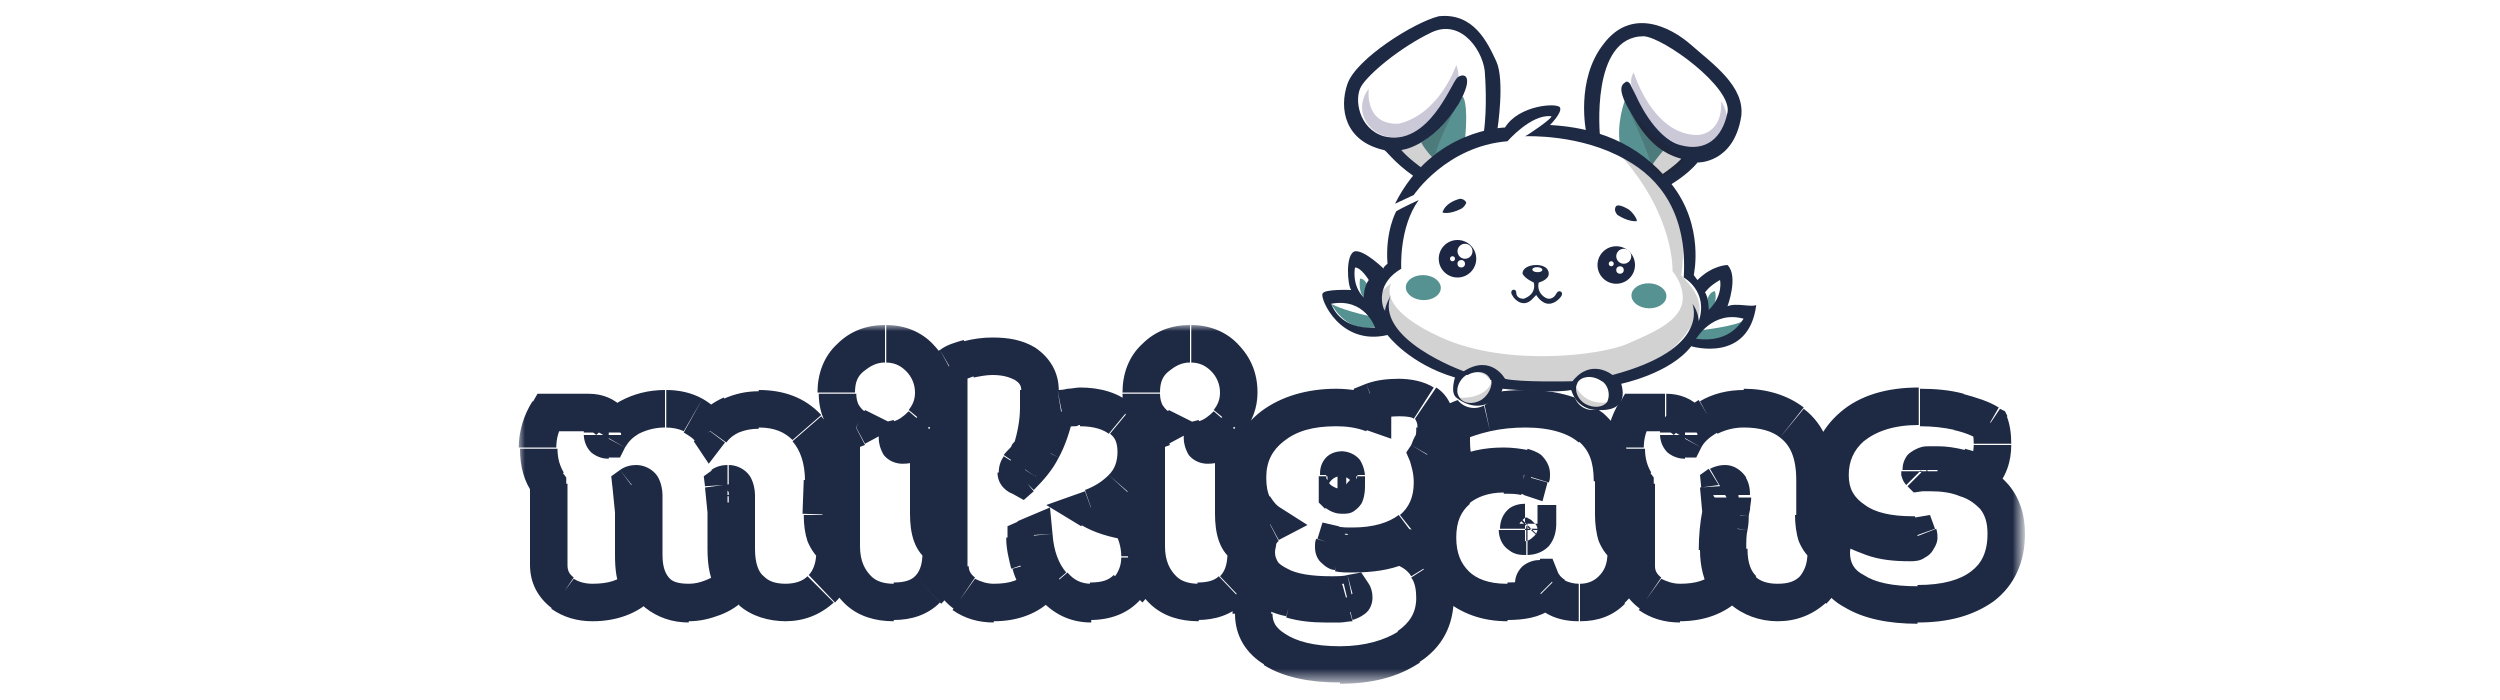 <?xml version="1.0" encoding="utf-8"?>
<!-- Generator: Adobe Illustrator 27.3.1, SVG Export Plug-In . SVG Version: 6.00 Build 0)  -->
<svg version="1.1" id="Layer_1" xmlns="http://www.w3.org/2000/svg" xmlns:xlink="http://www.w3.org/1999/xlink" x="0px" y="0px"
	 viewBox="0 0 200 56" style="enable-background:new 0 0 200 56;" xml:space="preserve">
<style type="text/css">
	.st0{fill:#FFFFFF;}
	.st1{fill:#FFFFFF;filter:url(#Adobe_OpacityMaskFilter);}
	.st2{mask:url(#path-1-outside-1_345_2_00000062894296860217110960000005058033341441737132_);fill:#1E2944;}
	.st3{fill:#1E2944;}
	.st4{fill:#579191;}
	.st5{opacity:0.2;fill:#231F20;}
	.st6{fill:#559291;}
	.st7{fill:#CBC8D8;}
	.st8{fill:#1D2642;}
</style>
<path class="st0" d="M116.3,30.1l-5.5-3.5l-3.1-0.4l-1.7-2.2l2-0.2l-0.1-2.7l0.7-0.3l1.4,1.3l1.2-0.8l1.1-4.7l1.5-2.6l-1.4-1.2
	l-1.5-1.5l-1.9-0.8c0,0-1.6-3.3-0.8-4c0.8-0.7,6.9-4.9,6.9-4.9s4.4,0,4.5,6.9c0.1,6.9,0,2.5,0,2.5l3.8-2.1h0.9l-1.3,1.9l4.4,0.3
	l0.9-6.6c0,0,2-4.3,7.2-0.4c5.2,3.9,2.2,7.4,2.2,7.4l-2.8,0.4c0,0,1.2,0.1-1.1,2.2c-2.3,2-0.8,0.7-0.8,0.7s3,5.3,1.9,7.8l1,0.4
	l1.8-1.4l0.5,1.2l-1.2,2.5l1.9-0.5l0.8,0.5l-1.5,2.1c0,0-2.3,0.4-3.5,0c0,0-3.7,2.7-4.7,2.9c-1.1,0.2-5.9,0.8-5.9,0.8l-4.2,0
	L116.3,30.1z"/>
<g>
	<g>
		<path class="st0" d="M65.8,41.2c0,0.7,0.1,1.2,0.2,1.6c0.1,0.4,0.4,0.7,0.8,1c0,0,0,0.1,0,0.2v0.2c0,1.2-0.4,2.2-1.1,2.9
			c-0.7,0.7-1.7,1.1-2.8,1.1c-1.1,0-2.1-0.3-2.8-0.9c-0.8-0.7-1.2-1.8-1.2-3.4v-4.3c0-0.6-0.2-0.9-0.6-0.9c-0.2,0-0.3,0-0.4,0.1
			l0.2,2v3.1c0,1.2,0.2,2.2,0.6,2.8c-0.4,0.5-1,0.8-1.6,1.1c-0.6,0.3-1.3,0.4-2,0.4c-1.1,0-1.9-0.3-2.5-0.8c-0.7-0.6-1.1-1.6-1.1-3
			v-4.8c0-0.6-0.2-0.9-0.6-0.9c-0.2,0-0.3,0-0.4,0.1l0.2,2v3.6c0,1,0.1,1.8,0.4,2.4c-0.9,0.9-2.1,1.4-3.8,1.4c-1,0-1.8-0.2-2.4-0.7
			c-0.8-0.6-1.1-1.3-1.1-2.2v-6.5C43.3,37.9,43,37,43,35.9c0-1.1,0.3-2.1,0.8-2.9h3.3c0.6,0,1.2,0.2,1.7,0.7
			c-0.4,0.4-0.6,0.7-0.6,0.9c0,0.3,0.2,0.4,0.5,0.4c0.4-0.7,1-1.2,1.7-1.7c0.8-0.5,1.8-0.7,2.9-0.7c0.8,0,1.6,0.2,2.2,0.5
			c0.6,0.4,1.1,0.8,1.4,1.2c0.4-0.6,1-1,1.7-1.3c0.7-0.3,1.4-0.5,2.2-0.5c1.7,0,2.9,0.5,3.8,1.5c0.9,1,1.3,2.4,1.3,4.2L65.8,41.2z
			 M74.3,35.6v5.4c0,1.4,0.3,2.2,1,2.7c0,0,0,0.1,0,0.3v0.2c0,1.3-0.4,2.3-1.1,3c-0.7,0.6-1.6,1-2.7,1c-1.1,0-2-0.3-2.8-1
			c-0.9-0.8-1.4-2-1.4-3.6v-8.9c0.2-0.1,0.3-0.2,0.5-0.3c0.2-0.1,0.4-0.2,0.6-0.3c-0.4-0.2-0.7-0.5-1.1-1c-0.3-0.5-0.5-1.1-0.5-1.8
			c0-1.1,0.4-2.1,1.1-2.8c0.8-0.7,1.7-1.1,2.8-1.1c1.1,0,2,0.4,2.8,1.1c0.7,0.7,1.1,1.7,1.1,2.8c0,0.9-0.3,1.7-0.8,2.4
			c-0.6,0.7-1.3,1.1-2.1,1.3c0,0.3,0.1,0.5,0.4,0.5c0.5,0,0.9-0.2,1.4-0.5C74,35.4,74.2,35.5,74.3,35.6z M82.7,42.8l-0.7,0.3
			c0,0.6,0.1,1.3,0.4,2c0.2,0.7,0.5,1.2,0.8,1.8c-0.9,0.9-2.2,1.4-3.8,1.4c-0.9,0-1.7-0.2-2.4-0.7c-0.8-0.5-1.2-1.3-1.2-2.2v-16
			c0.4-0.3,1-0.5,1.6-0.6c0.6-0.2,1.2-0.2,1.9-0.2c1,0,1.9,0.2,2.6,0.6c0.8,0.5,1.2,1.2,1.2,2.1v1.4c0,1.2-0.2,2.4-0.6,3.6
			c-0.1,0.1-0.2,0.3-0.4,0.5c-0.2,0.2-0.4,0.4-0.5,0.6c-0.1,0.2-0.2,0.3-0.2,0.5c0,0.1,0.1,0.2,0.3,0.4c0.7-0.7,1.3-1.4,1.7-2.2
			c0.4-0.8,0.8-1.8,1.1-3.1c0.1,0,0.3,0,0.4-0.1c0.2,0,0.4-0.1,0.8-0.1c0.4-0.1,0.6-0.1,0.8-0.1c1.4,0,2.5,0.3,3.3,1
			c0.8,0.6,1.2,1.5,1.2,2.6c0,1.1-0.4,2.1-1.1,2.9c-0.7,0.7-1.5,1.3-2.6,1.6c0.8,0.5,1.9,0.8,3.2,1.1c0.5,0.9,0.7,1.8,0.7,2.9
			c0,1-0.3,1.8-1,2.5c-0.7,0.7-1.7,1.1-3,1.1c-1.2,0-2.3-0.5-3.1-1.4C83.4,45.8,82.9,44.5,82.7,42.8z M98.7,35.6v5.4
			c0,1.4,0.3,2.2,1,2.7c0,0,0,0.1,0,0.3v0.2c0,1.3-0.4,2.3-1.1,3c-0.7,0.6-1.6,1-2.7,1c-1.1,0-2-0.3-2.8-1c-0.9-0.8-1.4-2-1.4-3.6
			v-8.9c0.2-0.1,0.3-0.2,0.5-0.3c0.2-0.1,0.4-0.2,0.6-0.3c-0.4-0.2-0.7-0.5-1.1-1c-0.3-0.5-0.5-1.1-0.5-1.8c0-1.1,0.4-2.1,1.1-2.8
			c0.8-0.7,1.7-1.1,2.8-1.1c1.1,0,2,0.4,2.8,1.1c0.7,0.7,1.1,1.7,1.1,2.8c0,0.9-0.3,1.7-0.8,2.4c-0.6,0.7-1.3,1.1-2.1,1.3
			c0,0.3,0.1,0.5,0.4,0.5c0.5,0,0.9-0.2,1.4-0.5C98.4,35.4,98.6,35.5,98.7,35.6z M107.7,38.1c0-0.3-0.1-0.5-0.4-0.5
			c-0.2,0-0.3,0.1-0.3,0.4v1.4c0.1,0.1,0.2,0.1,0.3,0.1c0.1,0,0.2-0.1,0.3-0.2c0.1-0.1,0.1-0.3,0.1-0.6V38.1z M108.2,43.7
			c-0.6,0-1.1,0-1.5-0.1c0,0.1,0,0.2,0,0.2c0,0.2,0.1,0.3,0.4,0.4c0.3,0.1,0.7,0.1,1.1,0.1c1.4,0,2.6-0.2,3.6-0.6
			c1,0.3,1.8,0.8,2.3,1.7c0.4,0.7,0.7,1.5,0.7,2.5c0,1.7-0.7,3-2.1,3.9c-1.4,0.9-3.3,1.4-5.5,1.4c-2.3,0-4-0.4-5.2-1.2
			c-1.1-0.7-1.7-1.7-1.7-2.8c0-0.4,0.1-0.9,0.3-1.3c0.2-0.4,0.5-0.7,0.7-0.9c0.5,0.4,1.1,0.7,2,0.9c0.9,0.2,1.8,0.4,2.7,0.4
			c0.9,0,1.5,0,1.8-0.1c0.3-0.1,0.4-0.2,0.4-0.4c0-0.1,0-0.2-0.1-0.3c-0.5,0.1-1,0.2-1.7,0.2c-1.8,0-3.1-0.3-4.1-0.8
			c-1.2-0.6-1.8-1.5-1.8-2.7c0-0.5,0.1-0.9,0.3-1.3c0.2-0.4,0.5-0.7,0.8-0.9c-0.5-0.3-0.9-0.8-1.3-1.4c-0.3-0.6-0.5-1.4-0.5-2.3
			c0-1.8,0.7-3.1,2-4.1c1.3-1,3-1.5,5.1-1.5c1,0,2,0.2,2.9,0.5v-1c0.5-0.2,1.2-0.3,2.1-0.3c0.9,0,1.6,0.2,2,0.5
			c0.6,0.4,0.8,1,0.8,1.9c0,0.5-0.1,0.9-0.2,1.2c-0.1,0.3-0.3,0.6-0.5,1c0.2,0.6,0.4,1.3,0.4,2.2c0,1.6-0.6,2.9-1.7,3.8
			C111.7,43.2,110.2,43.7,108.2,43.7z M129.1,41.2c0,0.7,0.1,1.2,0.2,1.6c0.1,0.4,0.4,0.7,0.8,0.9c0,0,0,0.1,0,0.3v0.2
			c0,1.3-0.4,2.3-1.2,3c-0.7,0.6-1.6,1-2.6,1c-0.7,0-1.3-0.2-1.9-0.5c-0.6-0.3-1-0.8-1.2-1.4c-0.3,0-0.5,0.2-0.5,0.5
			c0,0.3,0.2,0.5,0.5,0.9c-0.6,0.4-1.5,0.6-2.7,0.6c-1.7,0-3-0.5-4-1.4c-1-0.9-1.5-2.2-1.5-3.8c0-1.7,0.5-2.9,1.6-3.8
			c1-0.8,2.2-1.2,3.8-1.2c0.5,0,1,0,1.5,0.1c0.3,0.1,0.5,0.1,0.5,0.1c0-0.1,0-0.2,0-0.2c0-0.2-0.2-0.4-0.6-0.5s-0.9-0.1-1.6-0.1
			c-1.4,0-2.6,0.3-3.5,0.8c-0.4-0.8-0.7-1.7-0.7-2.9c0-0.7,0.1-1.1,0.2-1.5c0.7-0.3,1.5-0.6,2.5-0.8c1-0.2,2.1-0.4,3.2-0.4
			c2.3,0,4.1,0.5,5.3,1.5c1.2,1,1.8,2.4,1.8,4.3V41.2z M122,41.9c-0.4,0-0.6,0.2-0.6,0.5c0,0.3,0.2,0.5,0.7,0.5
			c0.3,0,0.5-0.1,0.7-0.2c0.1-0.2,0.2-0.4,0.2-0.8C123,41.9,122.6,41.9,122,41.9z M145.1,41.2c0,0.7,0.1,1.2,0.2,1.6
			c0.1,0.4,0.4,0.7,0.8,0.9c0,0,0,0.1,0,0.3v0.2c0,1.3-0.4,2.2-1.1,2.9c-0.7,0.7-1.7,1-2.8,1c-1.1,0-2.1-0.3-2.8-1
			c-0.8-0.7-1.2-1.9-1.2-3.4c0-0.6,0-1.2,0.1-1.7c0.1-0.5,0.1-0.8,0.1-1.1c0-0.2,0.1-0.4,0.1-0.6c0-0.2,0-0.5,0-0.8s0-0.6-0.2-0.8
			c-0.1-0.2-0.2-0.2-0.4-0.2c-0.2,0-0.3,0-0.4,0.1l0.2,2.2c-0.2,0.9-0.2,1.9-0.2,2.9c0,1,0.2,2,0.7,2.8c-0.9,0.9-2.1,1.4-3.8,1.4
			c-0.9,0-1.7-0.2-2.4-0.7c-0.8-0.5-1.2-1.3-1.2-2.2v-6.6c-0.5-0.8-0.8-1.7-0.8-2.8c0-1.1,0.3-2.1,0.8-2.9h2.4
			c0.6,0,1.2,0.2,1.7,0.7c-0.4,0.4-0.6,0.7-0.6,0.9c0,0.3,0.2,0.4,0.5,0.4c0.4-0.7,1-1.3,1.8-1.7c0.8-0.5,1.8-0.7,2.8-0.7
			c1.6,0,2.9,0.4,3.8,1.2c1.2,1,1.9,2.5,1.9,4.5L145.1,41.2z M154,37.2c-0.2,0.1-0.4,0.2-0.4,0.4v0.1c0,0,0,0.1,0,0.1
			c0.1,0,0.2,0,0.4,0h0.3c1,0,2,0.2,2.9,0.5c0.9,0.3,1.7,0.8,2.2,1.5c0.6,0.8,1,1.8,1,3c0,1.9-0.6,3.3-1.9,4.2
			c-1.3,0.9-3,1.4-5.2,1.4c-2.2,0-3.8-0.4-5.1-1.1c-1.2-0.7-1.8-1.8-1.8-3.1c0-0.5,0.1-1,0.3-1.4c0.2-0.4,0.5-0.7,0.7-0.9
			c0.5,0.4,1.2,0.8,2.2,1.1c1,0.3,2,0.5,3,0.5c0.4,0,0.6-0.1,0.6-0.4c0-0.1,0-0.2,0-0.3c-0.1,0-0.1,0-0.2,0H153
			c-1.9,0-3.5-0.4-4.6-1.1c-1.3-0.9-2-2.1-2-3.7c0-1.6,0.6-2.9,1.8-3.8c1.3-1.1,3.1-1.6,5.4-1.6c1.1,0,2.2,0.1,3.1,0.4
			c1,0.2,1.8,0.6,2.5,0.9c0.2,0.4,0.3,0.9,0.3,1.7c0,1.1-0.3,2-0.9,2.6c-0.5-0.3-1-0.5-1.7-0.6c-0.7-0.2-1.3-0.3-1.8-0.3
			C154.5,37.2,154.1,37.2,154,37.2z"/>
		<defs>
			<filter id="Adobe_OpacityMaskFilter" filterUnits="userSpaceOnUse" x="41.5" y="26" width="120.5" height="28.7">
				<feColorMatrix  type="matrix" values="1 0 0 0 0  0 1 0 0 0  0 0 1 0 0  0 0 0 1 0"/>
			</filter>
		</defs>
		
			<mask maskUnits="userSpaceOnUse" x="41.5" y="26" width="120.5" height="28.7" id="path-1-outside-1_345_2_00000062894296860217110960000005058033341441737132_">
			<rect x="41.5" y="26" class="st1" width="120.6" height="28.7"/>
			<path d="M65.8,41.2c0,0.7,0.1,1.2,0.2,1.6c0.1,0.4,0.4,0.7,0.8,1c0,0,0,0.1,0,0.2v0.2c0,1.2-0.4,2.2-1.1,2.9
				c-0.7,0.7-1.7,1.1-2.8,1.1c-1.1,0-2.1-0.3-2.8-0.9c-0.8-0.7-1.2-1.8-1.2-3.4v-4.3c0-0.6-0.2-0.9-0.6-0.9c-0.2,0-0.3,0-0.4,0.1
				l0.2,2v3.1c0,1.2,0.2,2.2,0.6,2.8c-0.4,0.5-1,0.8-1.6,1.1c-0.6,0.3-1.3,0.4-2,0.4c-1.1,0-1.9-0.3-2.5-0.8c-0.7-0.6-1.1-1.6-1.1-3
				v-4.8c0-0.6-0.2-0.9-0.6-0.9c-0.2,0-0.3,0-0.4,0.1l0.2,2v3.6c0,1,0.1,1.8,0.4,2.4c-0.9,0.9-2.1,1.4-3.8,1.4c-1,0-1.8-0.2-2.4-0.7
				c-0.8-0.6-1.1-1.3-1.1-2.2v-6.5C43.3,37.9,43,37,43,35.9c0-1.1,0.3-2.1,0.8-2.9h3.3c0.6,0,1.2,0.2,1.7,0.7
				c-0.4,0.4-0.6,0.7-0.6,0.9c0,0.3,0.2,0.4,0.5,0.4c0.4-0.7,1-1.2,1.7-1.7c0.8-0.5,1.8-0.7,2.9-0.7c0.8,0,1.6,0.2,2.2,0.5
				c0.6,0.4,1.1,0.8,1.4,1.2c0.4-0.6,1-1,1.7-1.3c0.7-0.3,1.4-0.5,2.2-0.5c1.7,0,2.9,0.5,3.8,1.5c0.9,1,1.3,2.4,1.3,4.2L65.8,41.2z
				 M74.3,35.6v5.4c0,1.4,0.3,2.2,1,2.7c0,0,0,0.1,0,0.3v0.2c0,1.3-0.4,2.3-1.1,3c-0.7,0.6-1.6,1-2.7,1c-1.1,0-2-0.3-2.8-1
				c-0.9-0.8-1.4-2-1.4-3.6v-8.9c0.2-0.1,0.3-0.2,0.5-0.3c0.2-0.1,0.4-0.2,0.6-0.3c-0.4-0.2-0.7-0.5-1.1-1c-0.3-0.5-0.5-1.1-0.5-1.8
				c0-1.1,0.4-2.1,1.1-2.8c0.8-0.7,1.7-1.1,2.8-1.1c1.1,0,2,0.4,2.8,1.1c0.7,0.7,1.1,1.7,1.1,2.8c0,0.9-0.3,1.7-0.8,2.4
				c-0.6,0.7-1.3,1.1-2.1,1.3c0,0.3,0.1,0.5,0.4,0.5c0.5,0,0.9-0.2,1.4-0.5C74,35.4,74.2,35.5,74.3,35.6z M82.7,42.8l-0.7,0.3
				c0,0.6,0.1,1.3,0.4,2c0.2,0.7,0.5,1.2,0.8,1.8c-0.9,0.9-2.2,1.4-3.8,1.4c-0.9,0-1.7-0.2-2.4-0.7c-0.8-0.5-1.2-1.3-1.2-2.2v-16
				c0.4-0.3,1-0.5,1.6-0.6c0.6-0.2,1.2-0.2,1.9-0.2c1,0,1.9,0.2,2.6,0.6c0.8,0.5,1.2,1.2,1.2,2.1v1.4c0,1.2-0.2,2.4-0.6,3.6
				c-0.1,0.1-0.2,0.3-0.4,0.5c-0.2,0.2-0.4,0.4-0.5,0.6c-0.1,0.2-0.2,0.3-0.2,0.5c0,0.1,0.1,0.2,0.3,0.4c0.7-0.7,1.3-1.4,1.7-2.2
				c0.4-0.8,0.8-1.8,1.1-3.1c0.1,0,0.3,0,0.4-0.1c0.2,0,0.4-0.1,0.8-0.1c0.4-0.1,0.6-0.1,0.8-0.1c1.4,0,2.5,0.3,3.3,1
				c0.8,0.6,1.2,1.5,1.2,2.6c0,1.1-0.4,2.1-1.1,2.9c-0.7,0.7-1.5,1.3-2.6,1.6c0.8,0.5,1.9,0.8,3.2,1.1c0.5,0.9,0.7,1.8,0.7,2.9
				c0,1-0.3,1.8-1,2.5c-0.7,0.7-1.7,1.1-3,1.1c-1.2,0-2.3-0.5-3.1-1.4C83.4,45.8,82.9,44.5,82.7,42.8z M98.7,35.6v5.4
				c0,1.4,0.3,2.2,1,2.7c0,0,0,0.1,0,0.3v0.2c0,1.3-0.4,2.3-1.1,3c-0.7,0.6-1.6,1-2.7,1c-1.1,0-2-0.3-2.8-1c-0.9-0.8-1.4-2-1.4-3.6
				v-8.9c0.2-0.1,0.3-0.2,0.5-0.3c0.2-0.1,0.4-0.2,0.6-0.3c-0.4-0.2-0.7-0.5-1.1-1c-0.3-0.5-0.5-1.1-0.5-1.8c0-1.1,0.4-2.1,1.1-2.8
				c0.8-0.7,1.7-1.1,2.8-1.1c1.1,0,2,0.4,2.8,1.1c0.7,0.7,1.1,1.7,1.1,2.8c0,0.9-0.3,1.7-0.8,2.4c-0.6,0.7-1.3,1.1-2.1,1.3
				c0,0.3,0.1,0.5,0.4,0.5c0.5,0,0.9-0.2,1.4-0.5C98.4,35.4,98.6,35.5,98.7,35.6z M107.7,38.1c0-0.3-0.1-0.5-0.4-0.5
				c-0.2,0-0.3,0.1-0.3,0.4v1.4c0.1,0.1,0.2,0.1,0.3,0.1c0.1,0,0.2-0.1,0.3-0.2c0.1-0.1,0.1-0.3,0.1-0.6V38.1z M108.2,43.7
				c-0.6,0-1.1,0-1.5-0.1c0,0.1,0,0.2,0,0.2c0,0.2,0.1,0.3,0.4,0.4c0.3,0.1,0.7,0.1,1.1,0.1c1.4,0,2.6-0.2,3.6-0.6
				c1,0.3,1.8,0.8,2.3,1.7c0.4,0.7,0.7,1.5,0.7,2.5c0,1.7-0.7,3-2.1,3.9c-1.4,0.9-3.3,1.4-5.5,1.4c-2.3,0-4-0.4-5.2-1.2
				c-1.1-0.7-1.7-1.7-1.7-2.8c0-0.4,0.1-0.9,0.3-1.3c0.2-0.4,0.5-0.7,0.7-0.9c0.5,0.4,1.1,0.7,2,0.9c0.9,0.2,1.8,0.4,2.7,0.4
				c0.9,0,1.5,0,1.8-0.1c0.3-0.1,0.4-0.2,0.4-0.4c0-0.1,0-0.2-0.1-0.3c-0.5,0.1-1,0.2-1.7,0.2c-1.8,0-3.1-0.3-4.1-0.8
				c-1.2-0.6-1.8-1.5-1.8-2.7c0-0.5,0.1-0.9,0.3-1.3c0.2-0.4,0.5-0.7,0.8-0.9c-0.5-0.3-0.9-0.8-1.3-1.4c-0.3-0.6-0.5-1.4-0.5-2.3
				c0-1.8,0.7-3.1,2-4.1c1.3-1,3-1.5,5.1-1.5c1,0,2,0.2,2.9,0.5v-1c0.5-0.2,1.2-0.3,2.1-0.3c0.9,0,1.6,0.2,2,0.5
				c0.6,0.4,0.8,1,0.8,1.9c0,0.5-0.1,0.9-0.2,1.2c-0.1,0.3-0.3,0.6-0.5,1c0.2,0.6,0.4,1.3,0.4,2.2c0,1.6-0.6,2.9-1.7,3.8
				C111.7,43.2,110.2,43.7,108.2,43.7z M129.1,41.2c0,0.7,0.1,1.2,0.2,1.6c0.1,0.4,0.4,0.7,0.8,0.9c0,0,0,0.1,0,0.3v0.2
				c0,1.3-0.4,2.3-1.2,3c-0.7,0.6-1.6,1-2.6,1c-0.7,0-1.3-0.2-1.9-0.5c-0.6-0.3-1-0.8-1.2-1.4c-0.3,0-0.5,0.2-0.5,0.5
				c0,0.3,0.2,0.5,0.5,0.9c-0.6,0.4-1.5,0.6-2.7,0.6c-1.7,0-3-0.5-4-1.4c-1-0.9-1.5-2.2-1.5-3.8c0-1.7,0.5-2.9,1.6-3.8
				c1-0.8,2.2-1.2,3.8-1.2c0.5,0,1,0,1.5,0.1c0.3,0.1,0.5,0.1,0.5,0.1c0-0.1,0-0.2,0-0.2c0-0.2-0.2-0.4-0.6-0.5s-0.9-0.1-1.6-0.1
				c-1.4,0-2.6,0.3-3.5,0.8c-0.4-0.8-0.7-1.7-0.7-2.9c0-0.7,0.1-1.1,0.2-1.5c0.7-0.3,1.5-0.6,2.5-0.8c1-0.2,2.1-0.4,3.2-0.4
				c2.3,0,4.1,0.5,5.3,1.5c1.2,1,1.8,2.4,1.8,4.3V41.2z M122,41.9c-0.4,0-0.6,0.2-0.6,0.5c0,0.3,0.2,0.5,0.7,0.5
				c0.3,0,0.5-0.1,0.7-0.2c0.1-0.2,0.2-0.4,0.2-0.8C123,41.9,122.6,41.9,122,41.9z M145.1,41.2c0,0.7,0.1,1.2,0.2,1.6
				c0.1,0.4,0.4,0.7,0.8,0.9c0,0,0,0.1,0,0.3v0.2c0,1.3-0.4,2.2-1.1,2.9c-0.7,0.7-1.7,1-2.8,1c-1.1,0-2.1-0.3-2.8-1
				c-0.8-0.7-1.2-1.9-1.2-3.4c0-0.6,0-1.2,0.1-1.7c0.1-0.5,0.1-0.8,0.1-1.1c0-0.2,0.1-0.4,0.1-0.6c0-0.2,0-0.5,0-0.8s0-0.6-0.2-0.8
				c-0.1-0.2-0.2-0.2-0.4-0.2c-0.2,0-0.3,0-0.4,0.1l0.2,2.2c-0.2,0.9-0.2,1.9-0.2,2.9c0,1,0.2,2,0.7,2.8c-0.9,0.9-2.1,1.4-3.8,1.4
				c-0.9,0-1.7-0.2-2.4-0.7c-0.8-0.5-1.2-1.3-1.2-2.2v-6.6c-0.5-0.8-0.8-1.7-0.8-2.8c0-1.1,0.3-2.1,0.8-2.9h2.4
				c0.6,0,1.2,0.2,1.7,0.7c-0.4,0.4-0.6,0.7-0.6,0.9c0,0.3,0.2,0.4,0.5,0.4c0.4-0.7,1-1.3,1.8-1.7c0.8-0.5,1.8-0.7,2.8-0.7
				c1.6,0,2.9,0.4,3.8,1.2c1.2,1,1.9,2.5,1.9,4.5L145.1,41.2z M154,37.2c-0.2,0.1-0.4,0.2-0.4,0.4v0.1c0,0,0,0.1,0,0.1
				c0.1,0,0.2,0,0.4,0h0.3c1,0,2,0.2,2.9,0.5c0.9,0.3,1.7,0.8,2.2,1.5c0.6,0.8,1,1.8,1,3c0,1.9-0.6,3.3-1.9,4.2
				c-1.3,0.9-3,1.4-5.2,1.4c-2.2,0-3.8-0.4-5.1-1.1c-1.2-0.7-1.8-1.8-1.8-3.1c0-0.5,0.1-1,0.3-1.4c0.2-0.4,0.5-0.7,0.7-0.9
				c0.5,0.4,1.2,0.8,2.2,1.1c1,0.3,2,0.5,3,0.5c0.4,0,0.6-0.1,0.6-0.4c0-0.1,0-0.2,0-0.3c-0.1,0-0.1,0-0.2,0H153
				c-1.9,0-3.5-0.4-4.6-1.1c-1.3-0.9-2-2.1-2-3.7c0-1.6,0.6-2.9,1.8-3.8c1.3-1.1,3.1-1.6,5.4-1.6c1.1,0,2.2,0.1,3.1,0.4
				c1,0.2,1.8,0.6,2.5,0.9c0.2,0.4,0.3,0.9,0.3,1.7c0,1.1-0.3,2-0.9,2.6c-0.5-0.3-1-0.5-1.7-0.6c-0.7-0.2-1.3-0.3-1.8-0.3
				C154.5,37.2,154.1,37.2,154,37.2z"/>
		</mask>
		<path class="st2" d="M65.8,41.2l-1.5,0l0,0v0H65.8z M66.8,43.8l1.5-0.3l-0.1-0.6l-0.6-0.3L66.8,43.8z M60.1,47.3l1-1.1l0,0l0,0
			L60.1,47.3z M57.9,38.8l-0.9-1.2l-0.7,0.5l0.1,0.8L57.9,38.8z M58.1,40.8h1.5v-0.1l0-0.1L58.1,40.8z M58.7,46.7l1.1,1l0.8-0.9
			l-0.6-1L58.7,46.7z M57.1,47.8l0.6,1.4l0,0l0,0L57.1,47.8z M52.6,47.4l1-1.1l0,0l0,0L52.6,47.4z M50.5,38.8l-0.9-1.2l-0.7,0.5
			L49,39L50.5,38.8z M50.7,40.8h1.5v-0.1l0-0.1L50.7,40.8z M51.2,46.8l1.1,1.1l0.7-0.8l-0.5-1L51.2,46.8z M45,47.5l0.9-1.2l0,0l0,0
			L45,47.5z M43.8,38.7h1.5v-0.5l-0.3-0.4L43.8,38.7z M43.8,33v-1.5H43l-0.4,0.7L43.8,33z M48.8,33.7l1,1.1l1.1-1l-1-1.1L48.8,33.7z
			 M48.7,35.1v1.5h0.9l0.4-0.8L48.7,35.1z M50.3,33.4l-0.7-1.3l0,0l0,0L50.3,33.4z M55.4,33.3l-0.7,1.3l0,0l0,0L55.4,33.3z
			 M56.8,34.5l-1.3,0.8l1.2,1.8l1.3-1.7L56.8,34.5z M58.5,33.2l0.6,1.4l0,0l0,0L58.5,33.2z M64.5,34.3l1.1-1l0,0l0,0L64.5,34.3z
			 M65.8,38.5l1.5,0v0v0H65.8z M64.3,41.2c0,0.8,0.1,1.5,0.3,2.1l2.9-1c-0.1-0.2-0.1-0.6-0.1-1.1H64.3z M64.6,43.3
			c0.3,0.7,0.7,1.3,1.4,1.8l1.6-2.6c-0.1,0-0.1-0.1-0.1-0.2L64.6,43.3z M65.3,44.1C65.3,44.1,65.3,44,65.3,44.1
			C65.3,44,65.3,44,65.3,44.1c0-0.1,0-0.1,0-0.1C65.3,44,65.3,44,65.3,44.1l3-0.1c0-0.1,0-0.3,0-0.5L65.3,44.1z M65.3,44v0.2h3V44
			H65.3z M65.3,44.2c0,0.9-0.3,1.5-0.6,1.8l2.1,2.2c1.1-1.1,1.6-2.5,1.6-4H65.3z M64.6,46.1c-0.4,0.4-1,0.6-1.8,0.6v3
			c1.5,0,2.8-0.5,3.9-1.5L64.6,46.1z M62.9,46.7c-0.9,0-1.4-0.2-1.8-0.6l-2,2.3c1,0.9,2.4,1.3,3.8,1.3V46.7z M61.1,46.1
			c-0.4-0.3-0.7-1-0.7-2.2h-3c0,1.8,0.5,3.4,1.8,4.5L61.1,46.1z M60.4,43.9v-4.3h-3v4.3H60.4z M60.4,39.6c0-0.4-0.1-1-0.4-1.5
			c-0.4-0.6-1.1-0.9-1.7-0.9v3c-0.1,0-0.2,0-0.4-0.1c-0.2-0.1-0.3-0.2-0.4-0.3c-0.1-0.2-0.1-0.3-0.1-0.1H60.4z M58.2,37.2
			c-0.4,0-0.9,0.1-1.3,0.4l1.9,2.4c-0.3,0.2-0.5,0.2-0.6,0.2V37.2z M56.4,39l0.2,2l3-0.4l-0.2-2L56.4,39z M56.6,40.8v3.1h3v-3.1
			H56.6z M56.6,43.9c0,1.4,0.2,2.6,0.9,3.6l2.5-1.6c-0.2-0.3-0.4-0.9-0.4-2H56.6z M57.6,45.7c-0.3,0.3-0.6,0.5-1.1,0.7l1.1,2.8
			c0.8-0.3,1.6-0.8,2.2-1.5L57.6,45.7z M56.5,46.4c-0.5,0.2-0.9,0.3-1.4,0.3v3c0.9,0,1.7-0.2,2.5-0.5L56.5,46.4z M55.1,46.7
			c-0.9,0-1.3-0.2-1.5-0.4l-2,2.3c1,0.8,2.2,1.2,3.5,1.2V46.7z M53.6,46.3C53.3,46,53,45.5,53,44.4h-3c0,1.6,0.4,3.1,1.6,4.2
			L53.6,46.3z M53,44.4v-4.8h-3v4.8H53z M53,39.6c0-0.4-0.1-1-0.4-1.5c-0.4-0.6-1.1-0.9-1.7-0.9v3c-0.1,0-0.2,0-0.4-0.1
			c-0.2-0.1-0.3-0.2-0.4-0.3c-0.1-0.2-0.1-0.3-0.1-0.1H53z M50.9,37.2c-0.4,0-0.9,0.1-1.3,0.4l1.9,2.4c-0.3,0.2-0.5,0.2-0.6,0.2
			V37.2z M49,39l0.2,2l3-0.4l-0.2-2L49,39z M49.2,40.8v3.6h3v-3.6H49.2z M49.2,44.4c0,1.1,0.1,2.2,0.6,3l2.7-1.3
			c-0.1-0.3-0.3-0.8-0.3-1.7H49.2z M50.1,45.8c-0.5,0.6-1.4,0.9-2.7,0.9v3c1.9,0,3.6-0.6,4.8-1.8L50.1,45.8z M47.4,46.7
			c-0.7,0-1.2-0.2-1.5-0.4l-1.8,2.4c1,0.7,2.1,1,3.3,1V46.7z M45.9,46.2c-0.4-0.3-0.5-0.6-0.5-1h-3c0,1.4,0.6,2.6,1.8,3.5L45.9,46.2
			z M45.4,45.2v-6.5h-3v6.5H45.4z M45.1,37.8c-0.3-0.5-0.5-1.1-0.5-1.9h-3c0,1.4,0.3,2.6,1.1,3.7L45.1,37.8z M44.5,35.9
			c0-0.9,0.2-1.5,0.6-2.1l-2.5-1.7c-0.7,1.1-1.1,2.4-1.1,3.7H44.5z M43.8,34.5h3.3v-3h-3.3V34.5z M47.1,34.5c0.2,0,0.4,0.1,0.6,0.3
			l2.2-2.1c-0.7-0.8-1.7-1.2-2.8-1.2V34.5z M47.8,32.6c-0.3,0.2-0.5,0.5-0.7,0.8c-0.2,0.3-0.4,0.7-0.4,1.2h3c0,0.1,0,0.3-0.1,0.3
			c0,0.1,0,0.1,0,0.1c0,0,0,0,0.1-0.1c0,0,0.1-0.1,0.2-0.2L47.8,32.6z M46.7,34.7c0,0.4,0.1,1,0.6,1.5c0.5,0.4,1,0.5,1.4,0.5v-3
			c0,0,0.3,0,0.6,0.3c0.3,0.3,0.4,0.7,0.4,0.8H46.7z M50,35.8c0.3-0.5,0.6-0.8,1.1-1.1l-1.5-2.6c-0.9,0.5-1.7,1.3-2.2,2.2L50,35.8z
			 M51.1,34.7c0.6-0.3,1.3-0.5,2.1-0.5v-3c-1.3,0-2.5,0.3-3.6,0.9L51.1,34.7z M53.2,34.2c0.6,0,1.1,0.1,1.5,0.3l1.5-2.6
			c-0.9-0.5-1.9-0.7-2.9-0.7V34.2z M54.7,34.6c0.5,0.3,0.8,0.5,0.9,0.7l2.5-1.7c-0.5-0.7-1.2-1.3-1.9-1.7L54.7,34.6z M58.1,35.4
			c0.3-0.4,0.6-0.6,1-0.8l-1.2-2.8c-0.9,0.4-1.7,1-2.3,1.8L58.1,35.4z M59.1,34.6c0.5-0.2,1-0.3,1.6-0.3v-3c-1,0-1.9,0.2-2.8,0.6
			L59.1,34.6z M60.7,34.2c1.3,0,2.1,0.4,2.7,1l2.3-2c-1.3-1.4-3-2-5-2V34.2z M63.4,35.3c0.6,0.7,1,1.7,1,3.2h3c0-2-0.5-3.8-1.7-5.2
			L63.4,35.3z M64.3,38.4l-0.1,2.7l3,0.1l0.1-2.7L64.3,38.4z M74.3,35.6h1.5v-0.5l-0.3-0.4L74.3,35.6z M75.3,43.7l1.5-0.3l-0.1-0.6
			l-0.6-0.3L75.3,43.7z M74.2,47.2l-1-1.1l0,0l0,0L74.2,47.2z M68.7,47.2l-1,1.1l0,0l0,0L68.7,47.2z M67.3,34.8l-0.9-1.2L65.8,34
			v0.8H67.3z M68.5,34.2l0.7,1.3l2.6-1.4l-2.6-1.3L68.5,34.2z M67.4,33.2L66.1,34l0,0l0,0L67.4,33.2z M68.1,28.6l-1-1.1L68.1,28.6z
			 M73.6,28.7l-1.1,1.1l0,0l0,0L73.6,28.7z M73.9,33.8l1.2,1l0,0l0,0L73.9,33.8z M71.8,35.1l-0.3-1.5l-1.2,0.3v1.2H71.8z M73.6,35.1
			l0.9-1.2l-0.9-0.7l-0.9,0.7L73.6,35.1z M72.8,35.6v5.4h3v-5.4H72.8z M72.8,41.1c0,1.5,0.3,3.1,1.7,3.9l1.6-2.6c0,0,0,0,0,0
			c0,0-0.1-0.1-0.1-0.2c-0.1-0.2-0.2-0.6-0.2-1.2H72.8z M73.8,44C73.8,44,73.8,44,73.8,44C73.8,43.9,73.8,43.9,73.8,44
			c0-0.1,0-0.1,0-0.1C73.8,43.9,73.8,43.9,73.8,44C73.8,43.9,73.8,44,73.8,44l3,0c0-0.1,0-0.3,0-0.6L73.8,44z M73.8,44v0.2h3V44
			H73.8z M73.8,44.2c0,1.1-0.3,1.6-0.6,1.9l2.1,2.2c1.1-1.1,1.6-2.5,1.6-4.1H73.8z M73.2,46.1c-0.3,0.3-0.8,0.5-1.7,0.5v3
			c1.4,0,2.7-0.4,3.7-1.4L73.2,46.1z M71.5,46.7c-0.8,0-1.4-0.2-1.8-0.6l-2,2.3c1,0.9,2.3,1.3,3.8,1.3V46.7z M69.7,46.1
			c-0.5-0.5-0.9-1.2-0.9-2.4h-3c0,1.9,0.6,3.5,1.9,4.7L69.7,46.1z M68.8,43.7v-8.9h-3v8.9H68.8z M68.2,36c0.1,0,0.1-0.1,0.2-0.1
			l-1.1-2.8c-0.3,0.1-0.6,0.3-0.9,0.5L68.2,36z M68.4,35.9c0.3-0.1,0.5-0.2,0.8-0.3l-1.4-2.7c-0.2,0.1-0.3,0.2-0.4,0.2L68.4,35.9z
			 M69.2,32.9c-0.1,0-0.3-0.2-0.5-0.5L66.1,34c0.4,0.6,1,1.2,1.6,1.6L69.2,32.9z M68.7,32.4c-0.1-0.2-0.2-0.5-0.2-0.9h-3
			c0,0.9,0.2,1.8,0.7,2.6L68.7,32.4z M68.4,31.4c0-0.8,0.2-1.3,0.7-1.7L67,27.5c-1.1,1-1.6,2.4-1.6,3.9H68.4z M69.1,29.7
			c0.5-0.4,1-0.7,1.7-0.7v-3c-1.5,0-2.8,0.5-3.8,1.5L69.1,29.7z M70.8,29c0.7,0,1.2,0.2,1.7,0.7l2.2-2.1c-1-1.1-2.4-1.6-3.8-1.6V29z
			 M72.5,29.7c0.4,0.4,0.7,1,0.7,1.7h3c0-1.5-0.5-2.8-1.6-3.9L72.5,29.7z M73.2,31.4c0,0.6-0.2,1-0.5,1.4l2.3,1.9
			c0.8-1,1.2-2.1,1.2-3.3H73.2z M72.7,32.9c-0.4,0.4-0.8,0.7-1.2,0.8l0.6,3c1.2-0.2,2.1-0.9,2.9-1.8L72.7,32.9z M70.3,35.1
			c0,0.3,0.1,0.8,0.4,1.3c0.4,0.5,1,0.7,1.5,0.7v-3c0.1,0,0.3,0,0.4,0.1c0.2,0.1,0.4,0.2,0.5,0.4c0.1,0.2,0.2,0.3,0.2,0.4
			c0,0.1,0,0.1,0,0.1H70.3z M72.2,37.1c0.9,0,1.7-0.3,2.3-0.9l-1.8-2.4c-0.3,0.2-0.5,0.2-0.5,0.2V37.1z M72.7,36.3
			c0.2,0.1,0.3,0.2,0.4,0.3c0,0,0.1,0.1,0.1,0.1c0,0,0,0,0,0l2.3-1.9c-0.2-0.3-0.6-0.6-0.9-0.8L72.7,36.3z M82.7,42.8l1.5-0.1
			L84,40.6l-1.9,0.8L82.7,42.8z M82.1,43.1l-0.6-1.4l-0.9,0.4v1H82.1z M82.4,45.1l1.4-0.4l0,0l0,0L82.4,45.1z M83.2,46.8l1.1,1.1
			l0.9-0.9l-0.7-1L83.2,46.8z M77.1,47.5l0.9-1.2l0,0l0,0L77.1,47.5z M75.9,29.3L75.2,28l-0.8,0.4v0.9H75.9z M77.5,28.7l-0.4-1.5
			l0,0l0,0L77.5,28.7z M82,29.1l0.8-1.3l0,0l0,0L82,29.1z M82.5,36.2l1.2,0.9l0.1-0.2l0.1-0.2L82.5,36.2z M82,36.7l1.1,1l0,0l0,0
			L82,36.7z M81.5,37.3l-1.2-0.9l0,0l0,0L81.5,37.3z M81.7,38.1L81,39.5l0.9,0.5l0.8-0.7L81.7,38.1z M83.4,35.9L82,35.2l0,0l0,0
			L83.4,35.9z M84.5,32.8l-0.2-1.5l-1,0.2l-0.3,1L84.5,32.8z M85.7,32.6l0.2,1.5l0,0l0,0L85.7,32.6z M89.7,33.5l-1,1.2l0,0l0,0
			L89.7,33.5z M89.8,39l1.1,1l0,0l0,0L89.8,39z M87.3,40.7l-0.5-1.4l-3.1,1.1l2.8,1.7L87.3,40.7z M90.4,41.7l1.3-0.7l-0.4-0.6
			l-0.7-0.1L90.4,41.7z M90.2,47.1l1.1,1l0,0l0,0L90.2,47.1z M84.2,46.8l-1.2,1l0,0l0,0L84.2,46.8z M82.1,41.4l-0.7,0.3l1.2,2.8
			l0.7-0.3L82.1,41.4z M80.5,43.1c0,0.8,0.2,1.6,0.4,2.4l2.9-1c-0.2-0.6-0.3-1.1-0.3-1.5H80.5z M81,45.5c0.2,0.8,0.6,1.5,1,2.2
			l2.5-1.7c-0.3-0.4-0.5-0.8-0.6-1.3L81,45.5z M82.2,45.8c-0.6,0.6-1.4,0.9-2.7,0.9v3c1.9,0,3.6-0.6,4.8-1.9L82.2,45.8z M79.5,46.7
			c-0.6,0-1.1-0.2-1.5-0.4l-1.8,2.5c1,0.7,2.1,1,3.3,1V46.7z M78,46.2c-0.4-0.3-0.5-0.6-0.5-0.9h-3c0,1.4,0.7,2.6,1.8,3.4L78,46.2z
			 M77.4,45.3v-16h-3v16H77.4z M76.7,30.6c0.3-0.2,0.7-0.3,1.2-0.5l-0.8-2.9c-0.7,0.2-1.4,0.4-1.9,0.8L76.7,30.6z M77.9,30.2
			c0.5-0.1,1-0.2,1.5-0.2v-3c-0.8,0-1.5,0.1-2.3,0.3L77.9,30.2z M79.4,30c0.9,0,1.4,0.2,1.8,0.4l1.6-2.6c-1-0.6-2.1-0.8-3.4-0.8V30z
			 M81.2,30.4c0.3,0.2,0.5,0.4,0.5,0.8h3c0-1.4-0.7-2.6-1.9-3.4L81.2,30.4z M81.6,31.2v1.4h3v-1.4H81.6z M81.6,32.6c0,1-0.2,2-0.5,3
			l2.8,1.1c0.5-1.3,0.7-2.7,0.7-4.1H81.6z M81.2,35.3C81.2,35.3,81.2,35.3,81.2,35.3C81.2,35.3,81.2,35.3,81.2,35.3
			c0,0-0.1,0.1-0.1,0.1c-0.1,0.1-0.1,0.1-0.2,0.3l2.2,2c0.2-0.2,0.4-0.5,0.6-0.7L81.2,35.3z M81,35.6c-0.2,0.3-0.5,0.5-0.7,0.8
			l2.5,1.7c0.1-0.1,0.2-0.2,0.4-0.4L81,35.6z M80.3,36.5c-0.2,0.3-0.4,0.7-0.4,1.3h3c0,0.1,0,0.3-0.1,0.3c0,0,0,0.1,0,0L80.3,36.5z
			 M79.8,37.8c0,1.1,0.9,1.6,1.2,1.7l1.4-2.7c0,0,0.1,0,0.2,0.2c0.1,0.1,0.3,0.4,0.3,0.8H79.8z M82.7,39.2c0.8-0.8,1.5-1.6,2-2.6
			L82,35.3c-0.3,0.6-0.8,1.2-1.4,1.8L82.7,39.2z M84.7,36.6c0.5-0.9,0.9-2.1,1.2-3.4L83,32.4c-0.3,1.2-0.7,2.2-1,2.8L84.7,36.6z
			 M84.7,34.3c0.1,0,0.3,0,0.4-0.1l-0.5-3c-0.1,0-0.3,0-0.4,0.1L84.7,34.3z M85.2,34.2c0.1,0,0.4-0.1,0.7-0.1l-0.5-3
			c-0.4,0.1-0.6,0.1-0.8,0.1L85.2,34.2z M85.9,34.1c0.2,0,0.3,0,0.4-0.1c0.1,0,0.1,0,0.1,0v-3c-0.3,0-0.7,0.1-1,0.1L85.9,34.1z
			 M86.4,34.1c1.2,0,1.9,0.3,2.3,0.6l1.9-2.3C89.5,31.4,88,31,86.4,31V34.1z M88.8,34.7c0.4,0.3,0.6,0.7,0.6,1.5h3
			c0-1.5-0.6-2.9-1.7-3.8L88.8,34.7z M89.4,36.1c0,0.8-0.2,1.4-0.7,1.9l2.3,2c1-1.1,1.4-2.4,1.4-3.9H89.4z M88.7,38
			c-0.5,0.5-1.1,0.9-1.9,1.2l1,2.9c1.3-0.4,2.3-1.1,3.2-2L88.7,38z M86.5,42c1,0.6,2.3,1,3.7,1.2l0.5-3c-1.2-0.2-2-0.5-2.7-0.9
			L86.5,42z M89.1,42.4c0.4,0.7,0.6,1.4,0.6,2.1h3c0-1.3-0.3-2.5-0.9-3.6L89.1,42.4z M89.7,44.6c0,0.6-0.2,1.1-0.5,1.5l2.2,2.1
			c0.9-1,1.4-2.2,1.4-3.6H89.7z M89.1,46c-0.4,0.4-0.9,0.6-1.9,0.6v3c1.6,0,3-0.5,4-1.6L89.1,46z M87.3,46.7c-0.8,0-1.4-0.3-1.9-0.9
			l-2.3,2c1.1,1.3,2.5,2,4.2,2V46.7z M85.3,45.8c-0.6-0.7-1-1.7-1.1-3.1l-3,0.3c0.2,1.9,0.7,3.5,1.8,4.8L85.3,45.8z M98.7,35.6h1.5
			v-0.5l-0.3-0.4L98.7,35.6z M99.7,43.7l1.5-0.3l-0.1-0.6l-0.6-0.3L99.7,43.7z M98.6,47.2l-1-1.1l0,0l0,0L98.6,47.2z M93.1,47.2
			l-1,1.1l0,0l0,0L93.1,47.2z M91.7,34.8l-0.9-1.2L90.2,34v0.8H91.7z M92.8,34.2l0.7,1.3l2.6-1.4l-2.6-1.3L92.8,34.2z M91.8,33.2
			L90.5,34l0,0l0,0L91.8,33.2z M92.4,28.6l-1.1-1.1L92.4,28.6z M98,28.7l-1.1,1.1l0,0l0,0L98,28.7z M98.2,33.8l1.2,1l0,0l0,0
			L98.2,33.8z M96.2,35.1l-0.3-1.5l-1.2,0.3v1.2H96.2z M98,35.1l0.9-1.2L98,33.2l-0.9,0.7L98,35.1z M97.2,35.6v5.4h3v-5.4H97.2z
			 M97.2,41.1c0,1.5,0.3,3.1,1.7,3.9l1.6-2.6c0,0,0,0,0,0c0,0-0.1-0.1-0.1-0.2c-0.1-0.2-0.2-0.6-0.2-1.2H97.2z M98.2,44
			C98.2,44,98.2,44,98.2,44C98.2,43.9,98.2,43.9,98.2,44c0-0.1,0-0.1,0-0.1C98.2,43.9,98.2,43.9,98.2,44C98.2,43.9,98.2,44,98.2,44
			l3,0c0-0.1,0-0.3,0-0.6L98.2,44z M98.2,44v0.2h3V44H98.2z M98.2,44.2c0,1.1-0.3,1.6-0.6,1.9l2.1,2.2c1.1-1.1,1.6-2.5,1.6-4.1H98.2
			z M97.5,46.1c-0.3,0.3-0.8,0.5-1.7,0.5v3c1.4,0,2.7-0.4,3.7-1.4L97.5,46.1z M95.9,46.7c-0.8,0-1.4-0.2-1.8-0.6l-2,2.3
			c1,0.9,2.3,1.3,3.8,1.3V46.7z M94.1,46.1c-0.5-0.5-0.9-1.2-0.9-2.4h-3c0,1.9,0.6,3.5,1.9,4.7L94.1,46.1z M93.2,43.7v-8.9h-3v8.9
			H93.2z M92.6,36c0.1,0,0.1-0.1,0.2-0.1l-1.1-2.8c-0.3,0.1-0.6,0.3-0.9,0.5L92.6,36z M92.8,35.9c0.3-0.1,0.5-0.2,0.8-0.3l-1.4-2.7
			C92,33,91.8,33,91.7,33.1L92.8,35.9z M93.5,32.9c-0.1,0-0.3-0.2-0.5-0.5L90.5,34c0.4,0.6,1,1.2,1.6,1.6L93.5,32.9z M93,32.4
			c-0.1-0.2-0.2-0.5-0.2-0.9h-3c0,0.9,0.2,1.8,0.7,2.6L93,32.4z M92.8,31.4c0-0.8,0.2-1.3,0.7-1.7l-2.1-2.2c-1.1,1-1.6,2.4-1.6,3.9
			H92.8z M93.5,29.7c0.5-0.4,1-0.7,1.7-0.7v-3c-1.5,0-2.8,0.5-3.8,1.5L93.5,29.7z M95.2,29c0.7,0,1.2,0.2,1.7,0.7l2.2-2.1
			c-1-1.1-2.4-1.6-3.8-1.6V29z M96.9,29.7c0.4,0.4,0.7,1,0.7,1.7h3c0-1.5-0.5-2.8-1.6-3.9L96.9,29.7z M97.6,31.4
			c0,0.6-0.2,1-0.5,1.4l2.3,1.9c0.8-1,1.2-2.1,1.2-3.3H97.6z M97.1,32.9c-0.4,0.4-0.8,0.7-1.2,0.8l0.6,3c1.2-0.2,2.1-0.9,2.9-1.8
			L97.1,32.9z M94.7,35.1c0,0.3,0.1,0.8,0.4,1.3c0.4,0.5,1,0.7,1.5,0.7v-3c0.1,0,0.3,0,0.4,0.1c0.2,0.1,0.4,0.2,0.5,0.4
			c0.1,0.2,0.2,0.3,0.2,0.4c0,0.1,0,0.1,0,0.1H94.7z M96.6,37.1c0.9,0,1.7-0.3,2.3-0.9l-1.8-2.4c-0.3,0.2-0.5,0.2-0.5,0.2V37.1z
			 M97.1,36.3c0.2,0.1,0.3,0.2,0.4,0.3c0,0,0.1,0.1,0.1,0.1c0,0,0,0,0,0l2.3-1.9c-0.2-0.3-0.6-0.6-0.9-0.8L97.1,36.3z M107,39.5
			h-1.5v0.7l0.5,0.5L107,39.5z M106.8,43.6l0.3-1.5l-1.3-0.3l-0.4,1.3L106.8,43.6z M107.1,44.2l-0.4,1.5l0,0l0,0L107.1,44.2z
			 M111.9,43.7l0.4-1.5l-0.5-0.1l-0.5,0.2L111.9,43.7z M114.2,45.3l1.3-0.8l0,0l0,0L114.2,45.3z M112.7,51.8l-0.8-1.3L112.7,51.8z
			 M101.9,52l0.8-1.3l0,0l0,0L101.9,52z M100.5,47.8l1.3,0.7l0,0l0,0L100.5,47.8z M101.3,47l1-1.2l-0.8-0.7l-0.9,0.5L101.3,47z
			 M103.3,47.9l-0.4,1.5l0,0l0,0L103.3,47.9z M107.8,48.1l-0.4-1.5l0,0l0,0L107.8,48.1z M108.2,47.5l1.3-0.8l-0.6-0.9l-1.1,0.2
			L108.2,47.5z M102.3,46.9l0.7-1.4l0,0l0,0L102.3,46.9z M100.8,42.9l1.4,0.7l0,0l0,0L100.8,42.9z M101.6,41.9l0.7,1.3l2.3-1.2
			l-2.2-1.4L101.6,41.9z M100.3,40.5L99,41.3l0,0l0,0L100.3,40.5z M109.8,33l-0.5,1.4l2,0.7V33H109.8z M109.8,32.1l-0.5-1.4l-1,0.4
			v1H109.8z M114,32.2l-0.8,1.3l0,0l0,0L114,32.2z M114.7,35.4l-1.4-0.5l0,0l0,0L114.7,35.4z M114.2,36.4l-1.3-0.8l-0.4,0.6l0.3,0.7
			L114.2,36.4z M112.9,42.4l0.9,1.2l0,0l0,0L112.9,42.4z M109.2,38.1c0-0.3-0.1-0.8-0.4-1.3c-0.4-0.5-1-0.7-1.5-0.7v3
			c-0.1,0-0.3,0-0.5-0.1c-0.2-0.1-0.4-0.2-0.5-0.4c-0.1-0.2-0.2-0.3-0.2-0.4c0-0.1,0-0.1,0-0.2H109.2z M107.4,36.1
			c-0.4,0-1,0.1-1.4,0.6c-0.4,0.5-0.4,1-0.4,1.3h3c0,0,0,0.3-0.3,0.7c-0.3,0.4-0.7,0.4-0.9,0.4V36.1z M105.5,38.1v1.4h3v-1.4H105.5z
			 M106,40.6c0.5,0.4,1,0.5,1.3,0.5v-3c0,0,0.4,0,0.7,0.3L106,40.6z M107.4,41.1c0.3,0,0.6,0,0.9-0.2c0.3-0.2,0.6-0.5,0.7-0.8
			l-2.7-1.4c0.1-0.2,0.3-0.4,0.5-0.5c0.2-0.1,0.4-0.1,0.5-0.1V41.1z M109,40.1c0.2-0.5,0.2-1,0.2-1.3h-3c0,0,0,0.1,0,0.1
			c0,0,0,0,0,0c0,0,0,0,0,0c0,0,0,0,0-0.1c0,0,0-0.1,0.1-0.1L109,40.1z M109.2,38.8v-0.7h-3v0.7H109.2z M108.2,42.2
			c-0.5,0-0.9,0-1.2-0.1l-0.6,3c0.5,0.1,1.1,0.2,1.8,0.2V42.2z M105.3,43.1c-0.1,0.2-0.1,0.4-0.1,0.7h3c0,0.1,0,0.2,0,0.2
			L105.3,43.1z M105.2,43.8c0,0.5,0.2,1,0.6,1.3c0.3,0.3,0.7,0.5,1,0.5l0.8-2.9c0,0,0,0,0.1,0c0.1,0,0.2,0.1,0.2,0.2
			c0.1,0.1,0.2,0.2,0.3,0.4c0.1,0.2,0.1,0.3,0.1,0.4H105.2z M106.8,45.7c0.4,0.1,0.9,0.1,1.4,0.1v-3c-0.4,0-0.6,0-0.8-0.1
			L106.8,45.7z M108.2,45.8c1.6,0,3-0.2,4.2-0.7l-1.2-2.8c-0.8,0.3-1.8,0.5-3.1,0.5V45.8z M111.5,45.1c0.6,0.2,1.1,0.5,1.4,1
			l2.6-1.6c-0.8-1.2-1.8-2-3.2-2.3L111.5,45.1z M112.9,46.2c0.3,0.4,0.4,1,0.4,1.7h3c0-1.2-0.3-2.3-0.9-3.3L112.9,46.2z M113.3,47.8
			c0,1.2-0.5,2-1.5,2.7l1.7,2.5c1.9-1.2,2.8-3,2.8-5.2H113.3z M111.9,50.5c-1.1,0.7-2.7,1.2-4.7,1.2v3c2.5,0,4.6-0.5,6.4-1.7
			L111.9,50.5z M107.2,51.7c-2.1,0-3.5-0.4-4.4-1l-1.7,2.5c1.6,1,3.7,1.4,6.1,1.4V51.7z M102.8,50.7c-0.8-0.5-1-1-1-1.6h-3
			c0,1.8,0.9,3.2,2.4,4.1L102.8,50.7z M101.7,49.1c0-0.2,0-0.4,0.1-0.6l-2.7-1.4c-0.3,0.6-0.5,1.3-0.5,2H101.7z M101.9,48.5
			c0.1-0.1,0.1-0.2,0.1-0.2c0,0,0,0,0,0l-1.5-2.6c-0.6,0.4-1.1,0.9-1.3,1.5L101.9,48.5z M100.3,48.1c0.7,0.6,1.6,1,2.6,1.2l0.8-2.9
			c-0.8-0.2-1.2-0.4-1.4-0.6L100.3,48.1z M102.9,49.4c1,0.3,2.1,0.4,3.1,0.4v-3c-0.8,0-1.6-0.1-2.4-0.3L102.9,49.4z M106,49.8
			c0.5,0,0.9,0,1.2,0c0.3,0,0.7-0.1,1-0.1l-0.8-2.9c0,0,0,0-0.3,0c-0.3,0-0.6,0-1.1,0V49.8z M108.2,49.6c0.3-0.1,0.6-0.2,1-0.5
			c0.4-0.3,0.6-0.8,0.6-1.3h-3c0-0.1,0-0.3,0.1-0.5c0.1-0.2,0.2-0.3,0.3-0.4c0.1-0.1,0.2-0.1,0.2-0.2c0.1,0,0.1,0,0.1,0L108.2,49.6z
			 M109.8,47.8c0-0.4-0.1-0.8-0.3-1.1l-2.6,1.6c-0.1-0.1-0.1-0.3-0.1-0.5H109.8z M107.8,46c-0.3,0.1-0.8,0.1-1.4,0.1v3
			c0.7,0,1.4-0.1,2-0.2L107.8,46z M106.5,46.1c-1.6,0-2.8-0.2-3.5-0.6l-1.4,2.7c1.3,0.6,2.9,0.9,4.8,0.9V46.1z M103,45.5
			c-0.4-0.2-0.7-0.4-0.8-0.6c-0.1-0.2-0.2-0.4-0.2-0.7h-3c0,0.9,0.2,1.7,0.7,2.4c0.5,0.7,1.2,1.3,2,1.6L103,45.5z M102,44.2
			c0-0.3,0.1-0.5,0.1-0.7l-2.7-1.3c-0.3,0.6-0.4,1.3-0.4,2H102z M102.1,43.5c0.1-0.1,0.1-0.2,0.2-0.2l-1.4-2.7
			c-0.7,0.4-1.2,0.9-1.5,1.6L102.1,43.5z M102.4,40.6c-0.2-0.1-0.5-0.4-0.8-0.9L99,41.3c0.5,0.8,1,1.5,1.8,2L102.4,40.6z
			 M101.6,39.8c-0.2-0.4-0.3-0.9-0.3-1.6h-3c0,1.1,0.2,2.1,0.7,3.1L101.6,39.8z M101.3,38.2c0-1.3,0.5-2.2,1.4-2.9l-1.8-2.4
			c-1.7,1.3-2.6,3.2-2.6,5.3H101.3z M102.7,35.3c1-0.8,2.3-1.2,4.2-1.2v-3c-2.3,0-4.4,0.6-6,1.8L102.7,35.3z M106.9,34.1
			c0.8,0,1.6,0.1,2.4,0.4l1-2.8c-1.1-0.4-2.3-0.6-3.4-0.6V34.1z M111.3,33v-1h-3v1H111.3z M110.4,33.5c0.3-0.1,0.8-0.2,1.6-0.2v-3
			c-1,0-1.9,0.1-2.7,0.4L110.4,33.5z M111.9,33.3c0.8,0,1.1,0.1,1.2,0.2l1.6-2.5c-0.8-0.5-1.8-0.7-2.9-0.7V33.3z M113.2,33.5
			C113.2,33.5,113.2,33.5,113.2,33.5c0.1,0.2,0.2,0.3,0.2,0.7h3c0-1.2-0.4-2.5-1.5-3.2L113.2,33.5z M113.3,34.2c0,0.4,0,0.6-0.1,0.7
			l2.9,1c0.2-0.5,0.3-1.1,0.3-1.7H113.3z M113.2,34.9c-0.1,0.2-0.2,0.4-0.3,0.7l2.6,1.5c0.2-0.4,0.4-0.8,0.6-1.3L113.2,34.9z
			 M112.8,36.9c0.1,0.4,0.3,0.9,0.3,1.7h3c0-1-0.1-2-0.5-2.8L112.8,36.9z M113.1,38.6c0,1.2-0.4,2-1.1,2.6l1.9,2.4
			c1.6-1.2,2.3-2.9,2.3-5H113.1z M111.9,41.2c-0.8,0.6-2,1-3.7,1v3c2.2,0,4.1-0.5,5.5-1.6L111.9,41.2z M130.1,43.7l1.5-0.3l-0.1-0.6
			l-0.6-0.3L130.1,43.7z M128.9,47.2l-1-1.1l0,0l0,0L128.9,47.2z M123.2,46.3l1.4-0.6l-0.4-1h-1V46.3z M123.2,47.6l0.8,1.3l1.5-1
			l-1.3-1.3L123.2,47.6z M116.5,46.8l-1,1.1l0,0l0,0L116.5,46.8z M116.6,39.2l-1-1.2l0,0l0,0L116.6,39.2z M121.9,38.1l0.3-1.5l0,0
			l0,0L121.9,38.1z M122.4,38.2l-0.5,1.4l1.5,0.5l0.4-1.5L122.4,38.2z M121.9,37.4l-0.3,1.5L121.9,37.4z M116.8,38.2l-1.3,0.8
			l0.8,1.3l1.3-0.7L116.8,38.2z M116.3,33.8l-0.6-1.4l-0.5,0.2l-0.2,0.5L116.3,33.8z M118.8,33l0.3,1.5l0,0l0,0L118.8,33z
			 M122.8,42.6l1.1,1.1l0,0l0,0L122.8,42.6z M123,41.9h1.5v-1.5H123V41.9z M127.6,41.2c0,0.7,0.1,1.5,0.3,2.1l2.8-1
			c-0.1-0.2-0.1-0.5-0.1-1.1H127.6z M127.9,43.3c0.3,0.7,0.7,1.3,1.4,1.7l1.6-2.6c-0.1-0.1-0.1-0.1-0.1-0.2L127.9,43.3z M128.6,44
			C128.6,44,128.6,44,128.6,44C128.6,43.9,128.6,43.9,128.6,44c0-0.1,0-0.1,0-0.1C128.6,43.9,128.6,43.9,128.6,44
			C128.6,43.9,128.6,44,128.6,44l3,0c0-0.1,0-0.3,0-0.6L128.6,44z M128.6,44v0.2h3V44H128.6z M128.6,44.2c0,1-0.3,1.5-0.7,1.9l2,2.2
			c1.2-1.1,1.7-2.5,1.7-4.1H128.6z M127.9,46.1c-0.4,0.4-0.9,0.6-1.5,0.6v3c1.4,0,2.6-0.4,3.6-1.4L127.9,46.1z M126.3,46.7
			c-0.4,0-0.8-0.1-1.2-0.3l-1.5,2.6c0.8,0.5,1.7,0.7,2.7,0.7V46.7z M125.2,46.4c-0.3-0.2-0.5-0.4-0.6-0.7l-2.8,1.1
			c0.4,0.9,1,1.7,1.9,2.2L125.2,46.4z M123.2,44.8c-0.4,0-0.9,0.1-1.4,0.5c-0.5,0.5-0.6,1-0.6,1.4h3c0,0.1,0,0.4-0.3,0.7
			c-0.3,0.3-0.6,0.3-0.7,0.3V44.8z M121.2,46.7c0,0.9,0.5,1.5,0.9,1.9l2.1-2.1c0,0-0.1-0.1-0.1-0.1c0,0,0,0,0,0c0,0,0.1,0.1,0.1,0.3
			H121.2z M122.4,46.3c-0.2,0.2-0.8,0.3-1.8,0.3v3c1.3,0,2.6-0.2,3.5-0.9L122.4,46.3z M120.5,46.7c-1.4,0-2.4-0.4-3-1l-2,2.2
			c1.4,1.2,3.1,1.8,5.1,1.8V46.7z M117.5,45.7c-0.6-0.6-1-1.4-1-2.7h-3c0,2,0.6,3.7,2,5L117.5,45.7z M116.5,43
			c0-1.3,0.4-2.1,1.1-2.7l-2-2.3c-1.5,1.2-2.1,3-2.1,5H116.5z M117.5,40.3c0.6-0.5,1.5-0.9,2.8-0.9v-3c-1.8,0-3.5,0.5-4.8,1.6
			L117.5,40.3z M120.4,39.5c0.5,0,0.9,0,1.3,0.1l0.4-3c-0.6-0.1-1.2-0.1-1.8-0.1V39.5z M121.6,39.5c0.2,0,0.3,0.1,0.4,0.1
			c0,0,0.1,0,0.1,0c0,0,0,0,0,0c0,0,0,0,0,0c0,0,0,0-0.1,0l1-2.9c-0.1,0-0.3-0.1-0.3-0.1c-0.1,0-0.2,0-0.4-0.1L121.6,39.5z
			 M123.9,38.6c0.1-0.2,0.1-0.4,0.1-0.7h-3c0-0.1,0-0.1,0-0.2c0,0,0,0,0,0c0,0,0,0,0,0L123.9,38.6z M124,37.9c0-0.6-0.3-1.1-0.7-1.5
			c-0.4-0.3-0.8-0.4-1.1-0.5l-0.6,3c0.1,0,0,0-0.2-0.1c-0.1-0.1-0.2-0.2-0.3-0.4c-0.1-0.2-0.1-0.4-0.1-0.5H124z M122.2,36
			c-0.5-0.1-1.2-0.2-1.9-0.2v3c0.6,0,1,0,1.3,0.1L122.2,36z M120.3,35.8c-1.6,0-3,0.3-4.3,1l1.5,2.6c0.7-0.4,1.6-0.6,2.8-0.6V35.8z
			 M118.1,37.4c-0.3-0.5-0.5-1.1-0.5-2.1h-3c0,1.3,0.3,2.6,0.9,3.6L118.1,37.4z M117.6,35.3c0-0.3,0-0.5,0-0.6c0-0.1,0-0.2,0-0.2
			l-2.7-1.4c-0.3,0.6-0.4,1.4-0.4,2.2H117.6z M117,35.2c0.5-0.2,1.3-0.5,2.2-0.7l-0.7-3c-1.1,0.2-2,0.5-2.8,0.9L117,35.2z
			 M119.2,34.5c0.9-0.2,1.8-0.3,2.9-0.3v-3c-1.2,0-2.4,0.1-3.5,0.4L119.2,34.5z M122,34.2c2.1,0,3.5,0.5,4.3,1.2l2-2.3
			c-1.6-1.3-3.7-1.9-6.2-1.9V34.2z M126.3,35.3c0.8,0.7,1.2,1.6,1.2,3.2h3c0-2.2-0.7-4.1-2.3-5.5L126.3,35.3z M127.6,38.5v2.7h3
			v-2.7H127.6z M122,40.3c-0.4,0-1,0.1-1.4,0.5c-0.5,0.5-0.6,1.1-0.6,1.5h3c0,0.1,0,0.4-0.4,0.7c-0.3,0.3-0.6,0.3-0.6,0.3V40.3z
			 M119.9,42.4c0,0.5,0.2,1.2,0.8,1.6c0.5,0.4,1,0.4,1.4,0.4v-3c-0.1,0,0.1,0,0.4,0.2c0.1,0.1,0.3,0.3,0.4,0.4
			c0.1,0.2,0.1,0.3,0.1,0.4H119.9z M122.1,44.4c0.5,0,1.2-0.1,1.8-0.7l-2.1-2.1c0.1-0.1,0.2-0.2,0.3-0.2c0.1,0,0.1,0,0.1,0V44.4z
			 M123.9,43.7c0.5-0.6,0.6-1.3,0.6-1.8h-3c0,0.1,0,0.1,0,0.1c0,0,0.1-0.2,0.2-0.3L123.9,43.7z M123,41.9c0-1.5,0-1.5,0-1.5l0,0l0,0
			l0,0l0,0l0,0l0,0l0,0l0,0l0,0l0,0h0l0,0l0,0l0,0l0,0c0,0,0,0,0,0l0,0l0,0l0,0h0l0,0l0,0c0,0,0,0,0,0l0,0l0,0c0,0,0,0,0,0l0,0l0,0
			h0l0,0c0,0,0,0,0,0l0,0l0,0c0,0,0,0,0,0l0,0c0,0,0,0,0,0l0,0c0,0,0,0,0,0l0,0c0,0,0,0,0,0s0,0,0,0l0,0h0l0,0c0,0,0,0,0,0s0,0,0,0
			l0,0h0c0,0,0,0,0,0l0,0c0,0,0,0,0,0s0,0,0,0l0,0c0,0,0,0,0,0h0c0,0,0,0,0,0l0,0c0,0,0,0,0,0c0,0,0,0,0,0h0c0,0,0,0,0,0
			c0,0,0,0,0,0l0,0c0,0,0,0,0,0c0,0,0,0,0,0c0,0,0,0,0,0h0h0h0h0h0h0c0,0,0,0,0,0h0h0h0h0h0h0h0c0,0,0,0,0,0c0,0,0,0,0,0
			c0,0,0,0,0,0c0,0,0,0,0,0c0,0,0,0,0,0h0h0c0,0,0,0,0,0c0,0,0,0,0,0c0,0,0,0,0,0h0c0,0,0,0,0,0c0,0,0,0,0,0h0h0c0,0,0,0,0,0
			c0,0,0,0,0,0h0c0,0,0,0,0,0c0,0,0,0,0,0h0c0,0,0,0,0,0h0c0,0,0,0,0,0h0h0c0,0,0,0,0,0h0c0,0,0,0,0,0h0c0,0,0,0,0,0h0c0,0,0,0,0,0
			c0,0,0,0,0,0h0c0,0,0,0,0,0h0c0,0,0,0,0,0c0,0,0,0,0,0h0c0,0,0,0,0,0h0c0,0,0,0,0,0c0,0,0,0,0,0c0,0,0,0,0,0h0c0,0,0,0,0,0
			c0,0,0,0,0,0h0c0,0,0,0,0,0c0,0,0,0,0,0c0,0,0,0,0,0c0,0,0,0,0,0c0,0,0,0,0,0h0c0,0,0,0,0,0c0,0,0,0,0,0c0,0,0,0,0,0c0,0,0,0,0,0
			c0,0,0,0,0,0c0,0,0,0,0,0c0,0,0,0,0,0c0,0,0,0,0,0c0,0,0,0,0,0c0,0,0,0,0,0c0,0,0,0,0,0c0,0,0,0,0,0c0,0,0,0,0,0c0,0,0,0,0,0
			c0,0,0,0,0,0c0,0,0,0,0,0c0,0,0,0,0,0c0,0,0,0,0,0c0,0,0,0,0,0c0,0,0,0,0,0s0,0,0,0c0,0,0,0,0,0c0,0,0,0,0,0c0,0,0,0,0,0
			c0,0,0,0,0,0s0,0,0,0c0,0,0,0,0,0c0,0,0,0,0,0c0,0,0,0,0,0c0,0,0,0,0,0c0,0,0,0,0,0c0,0,0,0,0,0c0,0,0,0,0,0c0,0,0,0,0,0
			c0,0,0,0,0,0c0,0,0,0,0,0s0,0,0,0c0,0,0,0,0,0c0,0,0,0,0,0s0,0,0,0c0,0,0,0,0,0c0,0,0,0,0,0s0,0,0,0c0,0,0,0,0,0c0,0,0,0,0,0
			c0,0,0,0,0,0c0,0,0,0,0,0c0,0,0,0,0,0c0,0,0,0,0,0c0,0,0,0,0,0c0,0,0,0,0,0c0,0,0,0,0,0s0,0,0,0c0,0,0,0,0,0c0,0,0,0,0,0
			c0,0,0,0,0,0c0,0,0,0,0,0c0,0,0,0,0,0c0,0,0,0,0,0c0,0,0,0,0,0c0,0,0,0,0,0c0,0,0,0,0,0c0,0,0,0,0,0c0,0,0,0,0,0c0,0,0,0,0,0
			c0,0,0,0,0,0c0,0,0,0,0,0c0,0,0,0,0,0c0,0,0,0,0,0c0,0,0,0,0,0c0,0,0,0,0,0c0,0,0,0,0,0s0,0,0,0c0,0,0,0,0,0c0,0,0,0,0,0
			c0,0,0,0,0,0c0,0,0,0,0,0c0,0,0,0,0,0c0,0,0,0,0,0s0,0,0,0c0,0,0,0,0,0c0,0,0,0,0,0c0,0,0,0,0,0c0,0,0,0,0,0c0,0,0,0,0,0
			c0,0,0,0,0,0c0,0,0,0,0,0c0,0,0,0,0,0c0,0,0,0,0,0c0,0,0,0,0,0c0,0,0,0,0,0c0,0,0,0,0,0c0,0,0,0,0,0c0,0,0,0,0,0s0,0,0,0
			c0,0,0,0,0,0c0,0,0,0,0,0c0,0,0,0,0,0c0,0,0,0,0,0c0,0,0,0,0,0s0,0,0,0c0,0,0,0,0,0c0,0,0,0,0,0c0,0,0,0,0,0c0,0,0,0,0,0
			c0,0,0,0,0,0c0,0,0,0,0,0c0,0,0,0,0,0c0,0,0,0,0,0c0,0,0,0,0,0c0,0,0,0,0,0c0,0,0,0,0,0c0,0,0,0,0,0c0,0,0,0,0,0c0,0,0,0,0,0
			c0,0,0,0,0,0c0,0,0,0,0,0c0,0,0,0,0,0c0,0,0,0,0,0c0,0,0,0,0,0s0,0,0,0c0,0,0,0,0,0s0,0,0,0c0,0,0,0,0,0c0,0,0,0,0,0c0,0,0,0,0,0
			c0,0,0,0,0,0c0,0,0,0,0,0c0,0,0,0,0,0s0,0,0,0c0,0,0,0,0,0c0,0,0,0,0,0c0,0,0,0,0,0c0,0,0,0,0,0c0,0,0,0,0,0c0,0,0,0,0,0
			c0,0,0,0,0,0c0,0,0,0,0,0s0,0,0,0s0,0,0,0c0,0,0,0,0,0c0,0,0,0,0,0c0,0,0,0,0,0c0,0,0,0,0,0c0,0,0,0,0,0c0,0,0,0,0,0c0,0,0,0,0,0
			c0,0,0,0,0,0c0,0,0,0,0,0c0,0,0,0,0,0c0,0,0,0,0,0c0,0,0,0,0,0c0,0,0,0,0,0c0,0,0,0,0,0c0,0,0,0,0,0c0,0,0,0,0,0c0,0,0,0,0,0
			c0,0,0,0,0,0c0,0,0,0,0,0c0,0,0,0,0,0c0,0,0,0,0,0c0,0,0,0,0,0c0,0,0,0,0,0c0,0,0,0,0,0c0,0,0,0,0,0c0,0,0,0,0,0c0,0,0,0,0,0
			c0,0,0,0,0,0c0,0,0,0,0,0c0,0,0,0,0,0c0,0,0,0,0,0c0,0,0,0,0,0c0,0,0,0,0,0c0,0,0,0,0,0c0,0,0,0,0,0c0,0,0,0,0,0c0,0,0,0,0,0
			c0,0,0,0,0,0c0,0,0,0,0,0c0,0,0,0,0,0c0,0,0,0,0,0c0,0,0,0,0,0c0,0,0,0,0,0c0,0,0,0,0,0c0,0,0,0,0,0c0,0,0,0,0,0c0,0,0,0,0,0
			c0,0,0,0,0,0c0,0,0,0,0,0c0,0,0,0,0,0c0,0,0,0,0,0c0,0,0,0,0,0c0,0,0,0,0,0c0,0,0,0,0,0c0,0,0,0,0,0c0,0,0,0,0,0c0,0,0,0,0,0
			c0,0,0,0,0,0c0,0,0,0,0,0c0,0,0,0,0,0c0,0,0,0,0,0c0,0,0,0,0,0c0,0,0,0,0,0c0,0,0,0,0,0c0,0,0,0,0,0c0,0,0,0,0,0c0,0,0,0,0,0
			c0,0,0,0,0,0c0,0,0,0,0,0c0,0,0,0,0,0c0,0,0,0,0,0c0,0,0,0,0,0s0,0,0,0c0,0,0,0,0,0c0,0,0,0,0,0c0,0,0,0,0,0s0,0,0,0c0,0,0,0,0,0
			c0,0,0,0,0,0c0,0,0,0,0,0c0,0,0,0,0,0c0,0,0,0,0,0s0,0,0,0c0,0,0,0,0,0c0,0,0,0,0,0c0,0,0,0,0,0c0,0,0,0,0,0c0,0,0,0,0,0
			c0,0,0,0,0,0c0,0,0,0,0,0c0,0,0,0,0,0c0,0,0,0,0,0c0,0,0,0,0,0c0,0,0,0,0,0c0,0,0,0,0,0c0,0,0,0,0,0c0,0,0,0,0,0c0,0,0,0,0,0
			c0,0,0,0,0,0c0,0,0,0,0,0c0,0,0,0,0,0s0,0,0,0s0,0,0,0c0,0,0,0,0,0c0,0,0,0,0,0c0,0,0,0,0,0c0,0,0,0,0,0s0,0,0,0c0,0,0,0,0,0
			c0,0,0,0,0,0c0,0,0,0,0,0s0,0,0,0s0,0,0,0c0,0,0,0,0,0c0,0,0,0,0,0c0,0,0,0,0,0c0,0,0,0,0,0c0,0,0,0,0,0s0,0,0,0c0,0,0,0,0,0
			c0,0,0,0,0,0c0,0,0,0,0,0c0,0,0,0,0,0s0,0,0,0c0,0,0,0,0,0s0,0,0,0s0,0,0,0s0,0,0,0s0,0,0,0s0,0,0,0s0,0,0,0c0,0,0,0,0,0s0,0,0,0
			s0,0,0,0c0,0,0,0,0,0s0,0,0,0c0,0,0,0,0,0s0,0,0,0c0,0,0,0,0,0c0,0,0,0,0,0s0,0,0,0s0,0,0,0c0,0,0,0,0,0s0,0,0,0s0,0,0,0s0,0,0,0
			s0,0,0,0c0,0,0,0,0,0c0,0,0,0,0,0c0,0,0,0,0,0s0,0,0,0c0,0,0,0,0,0s0,0,0,0c0,0,0,0,0,0s0,0,0,0c0,0,0,0,0,0s0,0,0,0s0,0,0,0
			s0,0,0,0s0,0,0,0s0,0,0,0s0,0,0,0s0,0,0,0s0,0,0,0c0,0,0,0,0,0s0,0,0,0c0,0,0,0,0,0s0,0,0,0c0,0,0,0,0,0s0,0,0,0s0,0,0,0s0,0,0,0
			c0,0,0,0,0,0s0,0,0,0c0,0,0,0,0,0s0,0,0,0c0,0,0,0,0,0s0,0,0,0c0,0,0,0,0,0s0,0,0,0s0,0,0,0c0,0,0,0,0,0c0,0,0,0,0,0s0,0,0,0
			s0,0,0,0c0,0,0,0,0,0c0,0,0,0,0,0c0,0,0,0,0,0c0,0,0,0,0,0s0,0,0,0c0,0,0,0,0,0s0,0,0,0c0,0,0,0,0,0s0,0,0,0c0,0,0,0,0,0s0,0,0,0
			c0,0,0,0,0,0s0,0,0,0c0,0,0,0,0,0c0,0,0,0,0,0c0,0,0,0,0,0c0,0,0,0,0,0c0,0,0,0,0,0c0,0,0,0,0,0s0,0,0,0c0,0,0,0,0,0s0,0,0,0
			c0,0,0,0,0,0s0,0,0,0s0,0,0,0c0,0,0,0,0,0s0,0,0,0c0,0,0,0,0,0c0,0,0,0,0,0s0,0,0,0c0,0,0,0,0,0c0,0,0,0,0,0s0,0,0,0c0,0,0,0,0,0
			c0,0,0,0,0,0s0,0,0,0s0,0,0,0c0,0,0,0,0,0c0,0,0,0,0,0c0,0,0,0,0,0s0,0,0,0c0,0,0,0,0,0c0,0,0,0,0,0c0,0,0,0,0,0c0,0,0,0,0,0
			c0,0,0,0,0,0s0,0,0,0s0,0,0,0c0,0,0,0,0,0s0,0,0,0c0,0,0,0,0,0v3c0,0,0,0,0,0c0,0,0,0,0,0s0,0,0,0c0,0,0,0,0,0s0,0,0,0s0,0,0,0
			c0,0,0,0,0,0c0,0,0,0,0,0c0,0,0,0,0,0c0,0,0,0,0,0c0,0,0,0,0,0s0,0,0,0c0,0,0,0,0,0c0,0,0,0,0,0c0,0,0,0,0,0s0,0,0,0s0,0,0,0
			c0,0,0,0,0,0c0,0,0,0,0,0s0,0,0,0c0,0,0,0,0,0c0,0,0,0,0,0s0,0,0,0c0,0,0,0,0,0c0,0,0,0,0,0s0,0,0,0c0,0,0,0,0,0s0,0,0,0s0,0,0,0
			c0,0,0,0,0,0s0,0,0,0c0,0,0,0,0,0s0,0,0,0c0,0,0,0,0,0c0,0,0,0,0,0c0,0,0,0,0,0c0,0,0,0,0,0c0,0,0,0,0,0c0,0,0,0,0,0s0,0,0,0
			c0,0,0,0,0,0s0,0,0,0c0,0,0,0,0,0s0,0,0,0c0,0,0,0,0,0s0,0,0,0c0,0,0,0,0,0s0,0,0,0c0,0,0,0,0,0c0,0,0,0,0,0c0,0,0,0,0,0
			c0,0,0,0,0,0s0,0,0,0s0,0,0,0c0,0,0,0,0,0c0,0,0,0,0,0s0,0,0,0s0,0,0,0c0,0,0,0,0,0s0,0,0,0c0,0,0,0,0,0s0,0,0,0c0,0,0,0,0,0
			s0,0,0,0c0,0,0,0,0,0s0,0,0,0s0,0,0,0s0,0,0,0c0,0,0,0,0,0s0,0,0,0c0,0,0,0,0,0s0,0,0,0c0,0,0,0,0,0s0,0,0,0s0,0,0,0s0,0,0,0
			s0,0,0,0s0,0,0,0s0,0,0,0s0,0,0,0s0,0,0,0c0,0,0,0,0,0s0,0,0,0c0,0,0,0,0,0s0,0,0,0c0,0,0,0,0,0s0,0,0,0c0,0,0,0,0,0c0,0,0,0,0,0
			c0,0,0,0,0,0s0,0,0,0s0,0,0,0s0,0,0,0s0,0,0,0c0,0,0,0,0,0s0,0,0,0s0,0,0,0c0,0,0,0,0,0c0,0,0,0,0,0s0,0,0,0c0,0,0,0,0,0s0,0,0,0
			c0,0,0,0,0,0s0,0,0,0s0,0,0,0c0,0,0,0,0,0s0,0,0,0s0,0,0,0s0,0,0,0s0,0,0,0s0,0,0,0s0,0,0,0c0,0,0,0,0,0s0,0,0,0c0,0,0,0,0,0
			c0,0,0,0,0,0c0,0,0,0,0,0c0,0,0,0,0,0s0,0,0,0c0,0,0,0,0,0c0,0,0,0,0,0c0,0,0,0,0,0c0,0,0,0,0,0c0,0,0,0,0,0s0,0,0,0s0,0,0,0
			c0,0,0,0,0,0c0,0,0,0,0,0c0,0,0,0,0,0s0,0,0,0c0,0,0,0,0,0c0,0,0,0,0,0c0,0,0,0,0,0c0,0,0,0,0,0s0,0,0,0s0,0,0,0c0,0,0,0,0,0
			c0,0,0,0,0,0c0,0,0,0,0,0c0,0,0,0,0,0c0,0,0,0,0,0c0,0,0,0,0,0c0,0,0,0,0,0c0,0,0,0,0,0c0,0,0,0,0,0c0,0,0,0,0,0c0,0,0,0,0,0
			c0,0,0,0,0,0c0,0,0,0,0,0c0,0,0,0,0,0c0,0,0,0,0,0c0,0,0,0,0,0c0,0,0,0,0,0c0,0,0,0,0,0s0,0,0,0c0,0,0,0,0,0c0,0,0,0,0,0
			c0,0,0,0,0,0c0,0,0,0,0,0c0,0,0,0,0,0s0,0,0,0c0,0,0,0,0,0c0,0,0,0,0,0c0,0,0,0,0,0s0,0,0,0c0,0,0,0,0,0c0,0,0,0,0,0c0,0,0,0,0,0
			c0,0,0,0,0,0c0,0,0,0,0,0c0,0,0,0,0,0c0,0,0,0,0,0c0,0,0,0,0,0c0,0,0,0,0,0c0,0,0,0,0,0c0,0,0,0,0,0c0,0,0,0,0,0c0,0,0,0,0,0
			c0,0,0,0,0,0c0,0,0,0,0,0c0,0,0,0,0,0c0,0,0,0,0,0c0,0,0,0,0,0c0,0,0,0,0,0c0,0,0,0,0,0c0,0,0,0,0,0c0,0,0,0,0,0c0,0,0,0,0,0
			c0,0,0,0,0,0c0,0,0,0,0,0c0,0,0,0,0,0c0,0,0,0,0,0c0,0,0,0,0,0c0,0,0,0,0,0c0,0,0,0,0,0c0,0,0,0,0,0c0,0,0,0,0,0c0,0,0,0,0,0
			c0,0,0,0,0,0c0,0,0,0,0,0c0,0,0,0,0,0c0,0,0,0,0,0c0,0,0,0,0,0c0,0,0,0,0,0c0,0,0,0,0,0c0,0,0,0,0,0c0,0,0,0,0,0c0,0,0,0,0,0
			c0,0,0,0,0,0c0,0,0,0,0,0c0,0,0,0,0,0c0,0,0,0,0,0c0,0,0,0,0,0c0,0,0,0,0,0c0,0,0,0,0,0c0,0,0,0,0,0c0,0,0,0,0,0c0,0,0,0,0,0
			c0,0,0,0,0,0c0,0,0,0,0,0c0,0,0,0,0,0c0,0,0,0,0,0c0,0,0,0,0,0c0,0,0,0,0,0c0,0,0,0,0,0c0,0,0,0,0,0c0,0,0,0,0,0c0,0,0,0,0,0
			c0,0,0,0,0,0c0,0,0,0,0,0c0,0,0,0,0,0c0,0,0,0,0,0c0,0,0,0,0,0c0,0,0,0,0,0c0,0,0,0,0,0c0,0,0,0,0,0c0,0,0,0,0,0s0,0,0,0s0,0,0,0
			c0,0,0,0,0,0c0,0,0,0,0,0c0,0,0,0,0,0c0,0,0,0,0,0c0,0,0,0,0,0c0,0,0,0,0,0c0,0,0,0,0,0c0,0,0,0,0,0s0,0,0,0c0,0,0,0,0,0
			c0,0,0,0,0,0c0,0,0,0,0,0c0,0,0,0,0,0c0,0,0,0,0,0c0,0,0,0,0,0s0,0,0,0c0,0,0,0,0,0s0,0,0,0c0,0,0,0,0,0c0,0,0,0,0,0c0,0,0,0,0,0
			c0,0,0,0,0,0c0,0,0,0,0,0c0,0,0,0,0,0c0,0,0,0,0,0c0,0,0,0,0,0c0,0,0,0,0,0c0,0,0,0,0,0c0,0,0,0,0,0c0,0,0,0,0,0c0,0,0,0,0,0
			c0,0,0,0,0,0c0,0,0,0,0,0c0,0,0,0,0,0c0,0,0,0,0,0c0,0,0,0,0,0c0,0,0,0,0,0s0,0,0,0c0,0,0,0,0,0c0,0,0,0,0,0c0,0,0,0,0,0
			c0,0,0,0,0,0c0,0,0,0,0,0s0,0,0,0c0,0,0,0,0,0c0,0,0,0,0,0c0,0,0,0,0,0c0,0,0,0,0,0c0,0,0,0,0,0c0,0,0,0,0,0c0,0,0,0,0,0
			c0,0,0,0,0,0c0,0,0,0,0,0c0,0,0,0,0,0c0,0,0,0,0,0c0,0,0,0,0,0c0,0,0,0,0,0c0,0,0,0,0,0s0,0,0,0c0,0,0,0,0,0c0,0,0,0,0,0
			c0,0,0,0,0,0c0,0,0,0,0,0c0,0,0,0,0,0c0,0,0,0,0,0s0,0,0,0c0,0,0,0,0,0c0,0,0,0,0,0c0,0,0,0,0,0c0,0,0,0,0,0c0,0,0,0,0,0
			c0,0,0,0,0,0c0,0,0,0,0,0c0,0,0,0,0,0c0,0,0,0,0,0c0,0,0,0,0,0c0,0,0,0,0,0c0,0,0,0,0,0c0,0,0,0,0,0c0,0,0,0,0,0c0,0,0,0,0,0
			c0,0,0,0,0,0c0,0,0,0,0,0c0,0,0,0,0,0c0,0,0,0,0,0s0,0,0,0c0,0,0,0,0,0c0,0,0,0,0,0c0,0,0,0,0,0c0,0,0,0,0,0c0,0,0,0,0,0
			c0,0,0,0,0,0c0,0,0,0,0,0c0,0,0,0,0,0c0,0,0,0,0,0s0,0,0,0c0,0,0,0,0,0c0,0,0,0,0,0s0,0,0,0c0,0,0,0,0,0c0,0,0,0,0,0s0,0,0,0
			c0,0,0,0,0,0c0,0,0,0,0,0c0,0,0,0,0,0c0,0,0,0,0,0c0,0,0,0,0,0c0,0,0,0,0,0c0,0,0,0,0,0c0,0,0,0,0,0c0,0,0,0,0,0c0,0,0,0,0,0
			s0,0,0,0c0,0,0,0,0,0c0,0,0,0,0,0c0,0,0,0,0,0c0,0,0,0,0,0s0,0,0,0c0,0,0,0,0,0c0,0,0,0,0,0c0,0,0,0,0,0c0,0,0,0,0,0c0,0,0,0,0,0
			c0,0,0,0,0,0c0,0,0,0,0,0c0,0,0,0,0,0c0,0,0,0,0,0c0,0,0,0,0,0c0,0,0,0,0,0c0,0,0,0,0,0c0,0,0,0,0,0c0,0,0,0,0,0c0,0,0,0,0,0
			c0,0,0,0,0,0c0,0,0,0,0,0c0,0,0,0,0,0c0,0,0,0,0,0h0c0,0,0,0,0,0c0,0,0,0,0,0c0,0,0,0,0,0c0,0,0,0,0,0c0,0,0,0,0,0h0c0,0,0,0,0,0
			c0,0,0,0,0,0h0c0,0,0,0,0,0c0,0,0,0,0,0c0,0,0,0,0,0h0c0,0,0,0,0,0h0c0,0,0,0,0,0c0,0,0,0,0,0h0c0,0,0,0,0,0h0c0,0,0,0,0,0
			c0,0,0,0,0,0h0c0,0,0,0,0,0h0c0,0,0,0,0,0h0c0,0,0,0,0,0h0h0c0,0,0,0,0,0h0c0,0,0,0,0,0h0c0,0,0,0,0,0c0,0,0,0,0,0h0c0,0,0,0,0,0
			c0,0,0,0,0,0h0h0c0,0,0,0,0,0c0,0,0,0,0,0h0c0,0,0,0,0,0c0,0,0,0,0,0c0,0,0,0,0,0h0h0c0,0,0,0,0,0c0,0,0,0,0,0c0,0,0,0,0,0
			c0,0,0,0,0,0c0,0,0,0,0,0h0h0h0h0h0h0h0c0,0,0,0,0,0h0h0h0h0h0h0c0,0,0,0,0,0c0,0,0,0,0,0c0,0,0,0,0,0l0,0c0,0,0,0,0,0
			c0,0,0,0,0,0h0c0,0,0,0,0,0c0,0,0,0,0,0l0,0c0,0,0,0,0,0h0c0,0,0,0,0,0l0,0c0,0,0,0,0,0s0,0,0,0l0,0c0,0,0,0,0,0h0l0,0
			c0,0,0,0,0,0s0,0,0,0l0,0h0l0,0c0,0,0,0,0,0s0,0,0,0l0,0c0,0,0,0,0,0l0,0c0,0,0,0,0,0l0,0c0,0,0,0,0,0l0,0l0,0c0,0,0,0,0,0l0,0h0
			l0,0l0,0c0,0,0,0,0,0l0,0l0,0c0,0,0,0,0,0l0,0l0,0h0l0,0l0,0l0,0c0,0,0,0,0,0l0,0l0,0l0,0l0,0h0l0,0l0,0l0,0l0,0l0,0l0,0l0,0l0,0
			l0,0l0,0C123,43.4,123,43.4,123,41.9z M145.1,41.2l-1.5,0v0v0H145.1z M146.1,43.7l1.5-0.3l-0.1-0.6l-0.6-0.3L146.1,43.7z
			 M145,47.2l1,1.1v0L145,47.2z M139.4,47.2l1-1.1l0,0l0,0L139.4,47.2z M138.3,42.2l-1.5-0.2l0,0l0,0L138.3,42.2z M138.4,41.1
			l-1.5-0.2l0,0l0,0L138.4,41.1z M138.4,39l-1.3,0.8l0,0l0,0L138.4,39z M137.5,38.8l-0.8-1.3L136,38l0.1,1L137.5,38.8z M137.7,41.1
			l1.5,0.3l0-0.2l0-0.2L137.7,41.1z M138.2,46.8l1.1,1.1l0.8-0.8l-0.5-1L138.2,46.8z M132,47.5l0.9-1.2l0,0l0,0L132,47.5z
			 M130.8,38.7h1.5v-0.5l-0.3-0.4L130.8,38.7z M130.8,33v-1.5H130l-0.4,0.7L130.8,33z M134.9,33.7l1,1.1l1.1-1l-1-1.1L134.9,33.7z
			 M134.8,35.1v1.5h0.9l0.4-0.8L134.8,35.1z M136.6,33.4l-0.7-1.3l0,0l0,0L136.6,33.4z M143.3,33.8l-0.9,1.2v0L143.3,33.8z
			 M145.2,38.4l1.5,0v0v0H145.2z M143.6,41.2c0,0.7,0.1,1.5,0.3,2.1l2.8-1c-0.1-0.2-0.1-0.5-0.1-1.1H143.6z M143.9,43.3
			c0.3,0.7,0.7,1.3,1.4,1.7l1.6-2.6c-0.1-0.1-0.1-0.1-0.1-0.2L143.9,43.3z M144.6,44C144.6,44,144.6,44,144.6,44
			C144.6,43.9,144.6,43.9,144.6,44c0-0.1,0-0.1,0-0.1C144.6,43.9,144.6,43.9,144.6,44C144.6,43.9,144.6,44,144.6,44l3,0
			c0-0.1,0-0.3,0-0.6L144.6,44z M144.6,44v0.2h3V44H144.6z M144.6,44.2c0,1-0.3,1.5-0.6,1.9l2.1,2.2c1.1-1.1,1.6-2.5,1.6-4H144.6z
			 M144,46.1c-0.4,0.4-0.9,0.6-1.8,0.6v3c1.5,0,2.8-0.5,3.9-1.5L144,46.1z M142.2,46.7c-0.8,0-1.4-0.2-1.8-0.6l-2,2.2
			c1,0.9,2.4,1.4,3.8,1.4V46.7z M140.5,46.1c-0.4-0.4-0.7-1-0.7-2.2h-3c0,1.8,0.5,3.4,1.8,4.5L140.5,46.1z M139.7,43.9
			c0-0.6,0-1.1,0.1-1.5l-3-0.3c-0.1,0.6-0.1,1.2-0.1,1.9H139.7z M139.8,42.4c0.1-0.5,0.1-0.9,0.1-1.1l-3-0.3c0,0.2-0.1,0.5-0.1,1
			L139.8,42.4z M139.9,41.3c0-0.2,0.1-0.4,0.1-0.6l-3-0.4c0,0.2-0.1,0.4-0.1,0.6L139.9,41.3z M140,40.8c0-0.3,0.1-0.7,0.1-1h-3
			c0,0.3,0,0.5,0,0.6L140,40.8z M140,39.7c0-0.4,0-1-0.4-1.6l-2.5,1.6c0-0.1-0.1-0.1-0.1-0.2c0,0,0,0,0,0c0,0,0,0,0,0s0,0,0,0
			c0,0,0,0.1,0,0.1H140z M139.7,38.2c-0.4-0.6-1-1-1.7-1v3c-0.1,0-0.3,0-0.5-0.1c-0.2-0.1-0.3-0.3-0.4-0.4L139.7,38.2z M138,37.2
			c-0.4,0-0.8,0.1-1.2,0.3l1.5,2.6c-0.1,0.1-0.2,0.1-0.3,0.1V37.2z M136,39l0.2,2.2l3-0.2l-0.2-2.2L136,39z M136.2,40.8
			c-0.2,1-0.3,2.1-0.3,3.2h3c0-1,0.1-1.8,0.2-2.7L136.2,40.8z M136,44c0,1.3,0.3,2.5,0.9,3.5l2.7-1.5c-0.3-0.6-0.5-1.3-0.5-2.1H136z
			 M137.1,45.8c-0.5,0.6-1.4,0.9-2.7,0.9v3c1.9,0,3.6-0.6,4.8-1.8L137.1,45.8z M134.4,46.7c-0.6,0-1.1-0.2-1.5-0.4l-1.8,2.5
			c1,0.7,2.1,1,3.3,1V46.7z M132.9,46.2c-0.4-0.3-0.5-0.6-0.5-0.9h-3c0,1.4,0.7,2.6,1.8,3.4L132.9,46.2z M132.4,45.3v-6.6h-3v6.6
			H132.4z M132.1,37.8c-0.3-0.5-0.5-1.1-0.5-1.9h-3c0,1.4,0.3,2.6,1.1,3.7L132.1,37.8z M131.5,35.9c0-0.9,0.2-1.5,0.6-2.1l-2.5-1.7
			c-0.7,1.1-1.1,2.4-1.1,3.7H131.5z M130.8,34.5h2.4v-3h-2.4V34.5z M133.3,34.5c0.2,0,0.4,0.1,0.6,0.3l2.2-2.1
			c-0.7-0.8-1.7-1.2-2.8-1.2V34.5z M133.9,32.6c-0.3,0.2-0.5,0.5-0.7,0.8c-0.2,0.3-0.4,0.7-0.4,1.2h3c0,0.1,0,0.3-0.1,0.3
			c0,0.1,0,0.1,0,0.1c0,0,0,0,0.1-0.1c0,0,0.1-0.1,0.2-0.2L133.9,32.6z M132.8,34.7c0,0.4,0.1,1,0.6,1.5c0.5,0.4,1,0.5,1.4,0.5v-3
			c0,0,0.3,0,0.6,0.3c0.3,0.3,0.4,0.7,0.4,0.8H132.8z M136.1,35.8c0.2-0.4,0.6-0.8,1.3-1.2l-1.5-2.6c-1,0.6-1.8,1.3-2.4,2.3
			L136.1,35.8z M137.4,34.7c0.6-0.3,1.3-0.5,2.1-0.5v-3c-1.3,0-2.5,0.3-3.5,0.9L137.4,34.7z M139.5,34.2c1.3,0,2.3,0.3,2.9,0.8
			l1.9-2.4c-1.3-1-3-1.5-4.8-1.5V34.2z M142.4,35c0.8,0.6,1.3,1.6,1.3,3.4h3c0-2.4-0.7-4.4-2.4-5.7L142.4,35z M143.7,38.4l0,2.8l3,0
			l0-2.8L143.7,38.4z M154,37.2l-0.4-1.5l0,0l0,0L154,37.2z M153.7,37.8l-1.1,1.1l0.5,0.5l0.7-0.1L153.7,37.8z M157.3,38.3l-0.5,1.4
			l0,0l0,0L157.3,38.3z M159.5,39.8l1.2-1l0,0l0,0L159.5,39.8z M148.3,47.3l-0.8,1.3l0,0l0,0L148.3,47.3z M146.8,42.8l1.3,0.7l0,0
			l0,0L146.8,42.8z M147.6,41.9l1-1.2l-0.8-0.7l-0.9,0.6L147.6,41.9z M149.8,43l-0.5,1.4l0,0l0,0L149.8,43z M153.4,42.8l1.4-0.5
			l-0.4-1.1l-1.2,0.2L153.4,42.8z M148.4,41.7l0.8-1.3l0,0l0,0L148.4,41.7z M148.2,34.2l-1-1.2l0,0l0,0L148.2,34.2z M156.7,32.9
			l-0.4,1.5h0l0,0L156.7,32.9z M159.2,33.9l1.4-0.6l-0.2-0.4l-0.4-0.2L159.2,33.9z M158.5,38.1l-0.7,1.3l1,0.5l0.8-0.8L158.5,38.1z
			 M156.8,37.4l-0.4,1.5l0,0l0,0L156.8,37.4z M153.6,35.8c-0.3,0.1-0.7,0.3-1,0.6c-0.3,0.4-0.4,0.8-0.4,1.2h3c0,0.2-0.1,0.5-0.3,0.7
			c-0.2,0.2-0.4,0.3-0.4,0.3L153.6,35.8z M152.1,37.7L152.1,37.7l3,0.1v-0.1H152.1z M152.1,37.7c0,0.1,0,0.2,0,0.3
			c0,0,0.1,0.5,0.4,0.8l2.1-2.1c0.2,0.2,0.3,0.4,0.3,0.5c0,0.1,0.1,0.2,0.1,0.3c0,0.1,0,0.2,0,0.2H152.1z M153.8,39.3
			c0,0,0.1,0,0.3,0v-3c-0.2,0-0.4,0-0.5,0L153.8,39.3z M154.1,39.3h0.3v-3h-0.3V39.3z M154.4,39.3c0.9,0,1.7,0.1,2.4,0.4l1-2.9
			c-1.1-0.4-2.2-0.6-3.4-0.6V39.3z M156.8,39.7c0.7,0.2,1.2,0.6,1.6,1l2.3-1.9c-0.8-0.9-1.7-1.6-2.9-2L156.8,39.7z M158.4,40.7
			c0.4,0.5,0.6,1.1,0.6,2h3c0-1.5-0.4-2.8-1.3-3.9L158.4,40.7z M159,42.7c0,1.5-0.5,2.4-1.3,3l1.8,2.4c1.7-1.3,2.5-3.2,2.5-5.4H159z
			 M157.7,45.7c-0.9,0.7-2.3,1.1-4.3,1.1v3c2.4,0,4.4-0.5,6.1-1.7L157.7,45.7z M153.4,46.9c-2,0-3.4-0.3-4.3-0.9l-1.5,2.6
			c1.5,0.9,3.5,1.3,5.8,1.3V46.9z M149.1,46c-0.8-0.4-1.1-1-1.1-1.8h-3c0,1.9,0.9,3.5,2.6,4.4L149.1,46z M148,44.2
			c0-0.3,0.1-0.5,0.2-0.7l-2.7-1.4c-0.3,0.7-0.5,1.4-0.5,2.1H148z M148.2,43.5c0.1-0.1,0.1-0.2,0.2-0.3c0,0,0.1-0.1,0,0l-1.6-2.6
			c-0.6,0.4-1,0.9-1.3,1.5L148.2,43.5z M146.6,43c0.7,0.6,1.6,1,2.7,1.4l0.9-2.9c-0.9-0.3-1.4-0.6-1.7-0.8L146.6,43z M149.3,44.4
			c1.1,0.4,2.3,0.5,3.5,0.5v-3c-0.9,0-1.8-0.1-2.6-0.4L149.3,44.4z M152.8,44.9c0.3,0,0.8,0,1.2-0.3c0.2-0.1,0.5-0.3,0.7-0.7
			c0.2-0.3,0.3-0.6,0.3-0.9h-3c0-0.2,0-0.4,0.2-0.6c0.1-0.2,0.3-0.4,0.4-0.4c0.2-0.1,0.4-0.1,0.2-0.1V44.9z M155,43.1
			c0-0.2,0-0.5-0.1-0.8l-2.8,1.1c0-0.1,0-0.1,0-0.2c0,0,0-0.1,0-0.1H155z M153.2,41.3C153.2,41.3,153.2,41.3,153.2,41.3
			C153.2,41.3,153.2,41.3,153.2,41.3C153.2,41.3,153.2,41.3,153.2,41.3l0,3c0.1,0,0.3,0,0.4,0L153.2,41.3z M153.2,41.3H153v3h0.2
			V41.3z M153,41.3c-1.7,0-3-0.3-3.8-0.9l-1.7,2.5c1.5,1,3.4,1.4,5.5,1.4V41.3z M149.2,40.4c-0.9-0.6-1.3-1.3-1.3-2.4h-3
			c0,2.1,0.9,3.8,2.6,4.9L149.2,40.4z M147.9,38c0-1.1,0.4-2,1.2-2.7l-1.9-2.3c-1.5,1.3-2.3,3-2.3,5H147.9z M149.1,35.3
			c1-0.8,2.4-1.3,4.4-1.3v-3c-2.5,0-4.7,0.6-6.3,2L149.1,35.3z M153.6,34.1c1,0,1.9,0.1,2.8,0.3l0.7-2.9c-1.1-0.3-2.3-0.4-3.5-0.4
			V34.1z M156.3,34.4c0.9,0.2,1.6,0.5,2.1,0.8l1.5-2.6c-0.8-0.5-1.8-0.8-2.9-1.1L156.3,34.4z M157.8,34.5c0,0.1,0.1,0.4,0.1,1h3
			c0-0.8-0.1-1.6-0.4-2.3L157.8,34.5z M157.9,35.5c0,0.8-0.2,1.2-0.5,1.5l2.1,2.2c1-1,1.4-2.3,1.4-3.6H157.9z M159.3,36.7
			c-0.6-0.3-1.3-0.6-2.1-0.8l-0.7,2.9c0.6,0.1,1,0.3,1.3,0.5L159.3,36.7z M157.2,36c-0.8-0.2-1.5-0.3-2.2-0.3v3
			c0.4,0,0.9,0.1,1.4,0.2L157.2,36z M155,35.7c-0.3,0-0.5,0-0.7,0c-0.2,0-0.4,0-0.7,0.1l0.8,2.9c-0.1,0-0.1,0-0.1,0c0,0,0.1,0,0.1,0
			c0.1,0,0.3,0,0.6,0V35.7z"/>
	</g>
	<path class="st3" d="M107,39.5V38c0,0,0-0.3,0.3-0.3c0.3,0,0.4,0.3,0.4,0.3c0,0.1,0,0.3,0,0.5c0,0.7,0,0.9-0.1,1
		c-0.1,0.1-0.3,0.1-0.4,0.1C107.1,39.5,107.1,39.5,107,39.5z"/>
</g>
<g>
	
		<ellipse transform="matrix(3.607631e-02 -0.999 0.999 3.607631e-02 82.597 147.797)" class="st0" cx="117.9" cy="31.1" rx="1.5" ry="1.6"/>
	<circle class="st0" cx="127.4" cy="31.3" r="1.5"/>
	<g>
		<path class="st4" d="M114.6,12.6c0,0-0.6-0.6-0.9-1.2c0,0,2-1.3,3.3-3.7c0,0,0.5,0.3,0.2,3.5l-2.5,1.5L114.6,12.6z"/>
		<path class="st4" d="M130,8c0,0-0.7,1.8-0.4,3.6c0,0,2,1.1,2.5,1.8c0,0-0.1-0.1,1-1.4C133,12,130.4,8,130,8z"/>
		<path class="st5" d="M116.3,8.9c0,0-3.3,3.1-4.3,3c0,0,1.1,1.3,1.6,1.5l1.2-1.1C114.9,12.4,114.7,12,116.3,8.9z"/>
		<path class="st5" d="M135.7,25.8c-1,2-0.5,0.2-0.4,0.2c0,0.1-1.8,3.5-7,4.6c-0.1-0.1-0.2-0.2-0.3-0.2c-0.6-0.4-1.4-0.3-1.8,0.2
			c-0.1,0.1-0.1,0.2-0.1,0.3c-1,0.1-2,0.1-3.2-0.1c-1.5-0.1-2.7-0.3-3.7-0.4c0,0,0-0.1-0.1-0.1c-0.3-0.5-1.1-0.7-1.8-0.3
			c0,0,0,0-0.1,0c-3.4-0.8-3.3-1.8-6.8-4.2c0,0-0.2-0.5-0.2-1.2c0-0.6,0.2-1.4,1.1-1.9c0,0-1.3,1.9,4,4.3c5.3,2.4,12.9,1.4,14.9,0.5
			c2-0.9,4.7-1.9,4.4-4c-0.1-1-0.8-1.8-0.8-1.8s0.2-4.3-4-9.1c0,0,0,0,0,0c0.1,0,5.8,2.4,4.7,9.4C134.6,22.3,136.7,23.8,135.7,25.8z
			"/>
		<path class="st5" d="M116.5,31.8c0,0,1.6,1.6,2.8-0.7c0.1-0.1,0-0.5,0-0.5S118.9,32,116.5,31.8z"/>
		<path class="st6" d="M106.5,24.3c0,0,0.8,0.5,3.1,1l0.5,0.8C110,26.2,107.9,26.8,106.5,24.3z"/>
		<path class="st6" d="M108.9,23.5c0,0-0.2-0.5-0.1-1.2c0,0,0.3-0.1,0.6,0.5c0,0-0.3,0.7-0.2,1C109.3,24.2,108.9,23.5,108.9,23.5z"
			/>
		<path class="st6" d="M136.6,23.9c0,0,0.2-0.6,0.6-0.6c0,0,0.3,1-0.5,1.6C136.7,24.9,136.5,25.1,136.6,23.9z"/>
		<path class="st6" d="M136.2,26.4c0,0,2.7-0.3,3.4-0.8c0,0-1.2,2.3-3.9,1.6C135.7,27.1,135.7,26.8,136.2,26.4z"/>
		<path class="st3" d="M138.2,24.5c0,0,0.9-2.4,0-3.3c0,0-1.2,0-2.4,1.2c0,0-0.1-0.1-0.3-0.4c0,0,0.9-3.9-1.8-7.3
			c-2.7-3.4-6.2-4.5-9.7-4.7c0,0,1-1,0.8-1.4c-0.2-0.4-3.3-0.2-4.4,1.6c0,0-5.8,0.1-8.8,6.1l1.5-0.7c0,0,2.6-3.9,7.5-4.3
			c0,0,1.9-2.2,3.5-2c0.2,0.1-2,1.6-2.1,1.6c0.1,0,4.5-0.2,8.1,1.9c0,0,0,0,0,0c2.7,1.5,4.9,4.3,4.6,9.4c0,0,2,1.1,1.2,3.5
			c0,0,0-0.7-0.5-1.4c0,0.1,1.5,3.6-6.4,5.7c0,0-1.7-1.4-3.2,0.5c0,0-4.3,0.1-5.4-0.2c0,0-1.1-2-3.3-0.6c0,0-7.3-2.6-5.8-6.2
			c0,0.1-0.5,0.9-0.5,1.4c0,0,0-0.1-0.1-0.2c-0.2-0.5-0.5-2.1,1.4-3.2c0,0-0.2-3.3,1.4-5.5c0,0-1.5,0.7-1.8,0.9c0,0-0.9,1.6-0.7,4.2
			c0,0-0.4,0.3-0.3,0.4c0.1,0.1-1.5-1.5-2.3-1.4c-0.8,0.2-0.6,2.8-0.3,3.1c0,0-2.2-0.1-2.3,0.3c-0.2,0.4,1.4,4.2,5.2,3.3
			c0,0,1.7,2.3,5.4,3.4c0,0-0.4,1.2,0.1,1.6c0.5,0.4,1.8,1.2,3.1,0.1c0.6-0.5,0.6-0.8,0.6-0.8s4,0.4,5.5,0.1c0,0,0.4,1.6,2.1,1.6
			c1.7,0.1,2.3-0.7,1.9-2.1c0,0,3.9-0.8,5.6-3c0,0,4.6,1.4,5.2-3.3C140.1,24.6,138.9,24.2,138.2,24.5z M108.4,21.4
			c0.5,0,1.1,1,1.1,1c-0.4,0.5-0.4,1.4-0.4,1.4C108.1,22.8,108.4,21.4,108.4,21.4z M106.5,24.3c2.7-0.5,3.5,1.9,3.5,1.9
			C107.1,26.4,106.5,24.3,106.5,24.3z M118.5,32c-0.7,0.4-1.5,0.3-1.8-0.3c-0.3-0.5,0-1.3,0.6-1.7c0,0,0,0,0.1,0
			c0.7-0.4,1.5-0.3,1.8,0.3c0,0,0,0.1,0.1,0.1C119.4,30.9,119.1,31.6,118.5,32z M128.6,32.1c-0.3,0.5-1.1,0.6-1.8,0.2
			c-0.5-0.3-0.8-0.9-0.7-1.4c0-0.1,0.1-0.2,0.1-0.3c0.3-0.5,1.1-0.6,1.8-0.2c0.1,0.1,0.2,0.1,0.3,0.2
			C128.7,31,128.8,31.6,128.6,32.1z M137.6,22.4c0,0,0.3,1.2-0.9,2.4c0,0,0-1-0.3-1.4C136.4,23.4,136.7,22.9,137.6,22.4z
			 M135.7,27.1c0,0,1.3-2.3,3.8-1.6C139.4,25.5,138.6,27.5,135.7,27.1z"/>
		<path class="st3" d="M116.8,15.9c-0.4,0.1-1.2,0.4-1.4,1.1c0,0,0.5,0.2,1.5-0.3c0.2-0.1,0.4-0.4,0.4-0.5
			C117.2,16,117,15.9,116.8,15.9z"/>
		<path class="st3" d="M129.2,16.8c0-0.3,0.1-0.6,1-0.1c0.4,0.2,0.9,1,0.7,1c-0.2,0-0.7,0-1.5-0.5C129.3,17.1,129.2,16.9,129.2,16.8
			z"/>
		<path class="st7" d="M116.5,5.2c0,0-1.3,3.9-4.6,4.7c-2.8,0.1-2.4-2.8-2.4-2.8s-0.7,0.8-0.5,1.9c0.2,1.1,1.5,2.5,3.7,1.8
			s3.9-4.1,4-4.5C116.7,5.9,116.6,5.4,116.5,5.2z"/>
		<path class="st3" d="M113.1,14.1l0.6-0.7c0,0-1-0.7-1.6-1.4c0,0,2.4-0.2,4.6-3.7c1.3-2.3,0.4-2.5-0.1-2.1
			c-0.5,0.4-2.3,5.6-5.9,4.7c-2-0.6-2.4-3-1.8-4c0.6-1,3.1-3.1,5.6-4.3s4.3,1.7,4.3,3.4c0,0,0.2,2.6-0.1,4.6l1.1-0.3
			c0,0,0.6-3.9-0.1-5.4s-1.8-3.9-4.6-3.6c-2,0.5-6.6,3.4-7.3,5.4c-0.7,2-0.2,4.6,2.9,5.3C110.9,12,111.4,12.9,113.1,14.1z"/>
		<path class="st7" d="M130.7,5.8c0,0,1.5,5,5.1,5c0,0,2,0,1.9-2.7c0,0,0.5,0.7,0.5,1.7s-1.5,2.6-3.3,2c-1.7-0.6-3.2-1.6-4.4-5
			C130.5,6.8,130.4,6.2,130.7,5.8z"/>
		<path class="st3" d="M126.9,10.6l1.1,0.3c0,0-0.8-8,3.5-8c1.6,0.1,7.1,4.1,6.7,6.1s-1.7,3.2-3.8,2.6c-2.1-0.6-3.5-3.9-3.5-3.9
			l-0.5-1c0,0-0.2-0.3-0.4-0.1c-0.3,0.2-0.7,0.6,0.7,2.8c1.3,2.3,2.7,3,3.8,3.3c0,0-0.3,0.4-1.6,1.3l0.7,0.8c0,0,1.4-0.8,2.2-1.8
			c0,0,2.9,0.1,3.5-3.7c0.3-2.4-2.3-4.2-4-5.7s-4.8-3-7-0.1C126,6.4,126.9,10.6,126.9,10.6z"/>
		<path class="st5" d="M130.4,9c0,0,1.9,4,1.7,4.5l0.8,0.7c0,0,1.7-0.9,1.8-1.4C134.6,12.8,132,10.6,130.4,9z"/>
		<circle class="st8" cx="116.6" cy="20.7" r="1.5"/>
		<circle class="st0" cx="117.2" cy="20.1" r="0.6"/>
		<circle class="st0" cx="116.2" cy="20.7" r="0.2"/>
		<circle class="st0" cx="116.9" cy="21.1" r="0.3"/>
		<circle class="st8" cx="129.3" cy="21.2" r="1.5"/>
		<circle class="st0" cx="129.9" cy="20.5" r="0.6"/>
		<circle class="st0" cx="128.9" cy="21.1" r="0.2"/>
		<circle class="st0" cx="129.6" cy="21.6" r="0.3"/>
		
			<ellipse transform="matrix(3.607631e-02 -0.999 0.999 3.607631e-02 86.88 135.969)" class="st6" cx="113.9" cy="22.9" rx="1" ry="1.4"/>
		
			<ellipse transform="matrix(3.607631e-02 -0.999 0.999 3.607631e-02 103.579 154.581)" class="st6" cx="131.9" cy="23.6" rx="1" ry="1.4"/>
		<path class="st3" d="M122.7,22.6c0,0,0.3,0.9-0.8,1.3c-0.4,0-0.6-0.2-0.6-0.5c0-0.3-0.4-0.3-0.4,0s0.9,1.5,1.8,0.4
			c0.2-0.2,0.2-0.2,0.2-0.2s0.4,0.7,1,0.7s1-0.6,1-0.6s0.2-0.3-0.1-0.4c-0.1,0-0.2,0-0.3,0.2c-0.1,0.2-0.3,0.4-0.6,0.4
			c-0.3,0-1-0.5-0.8-1.3c0,0,0.8-0.2,0.8-0.7s-0.5-0.7-1-0.7s-1.1,0.2-1.1,0.7C122,22.3,122.7,22.6,122.7,22.6z"/>
		
			<ellipse transform="matrix(3.607631e-02 -0.999 0.999 3.607631e-02 97.072 143.676)" class="st0" cx="123" cy="21.5" rx="0.2" ry="0.4"/>
		<path class="st5" d="M126,30.8c0,0,0.6,1.6,2.5,1.4c0,0-0.2,0.7-1.7,0.3C125.3,31.9,126,30.8,126,30.8z"/>
	</g>
</g>
</svg>
